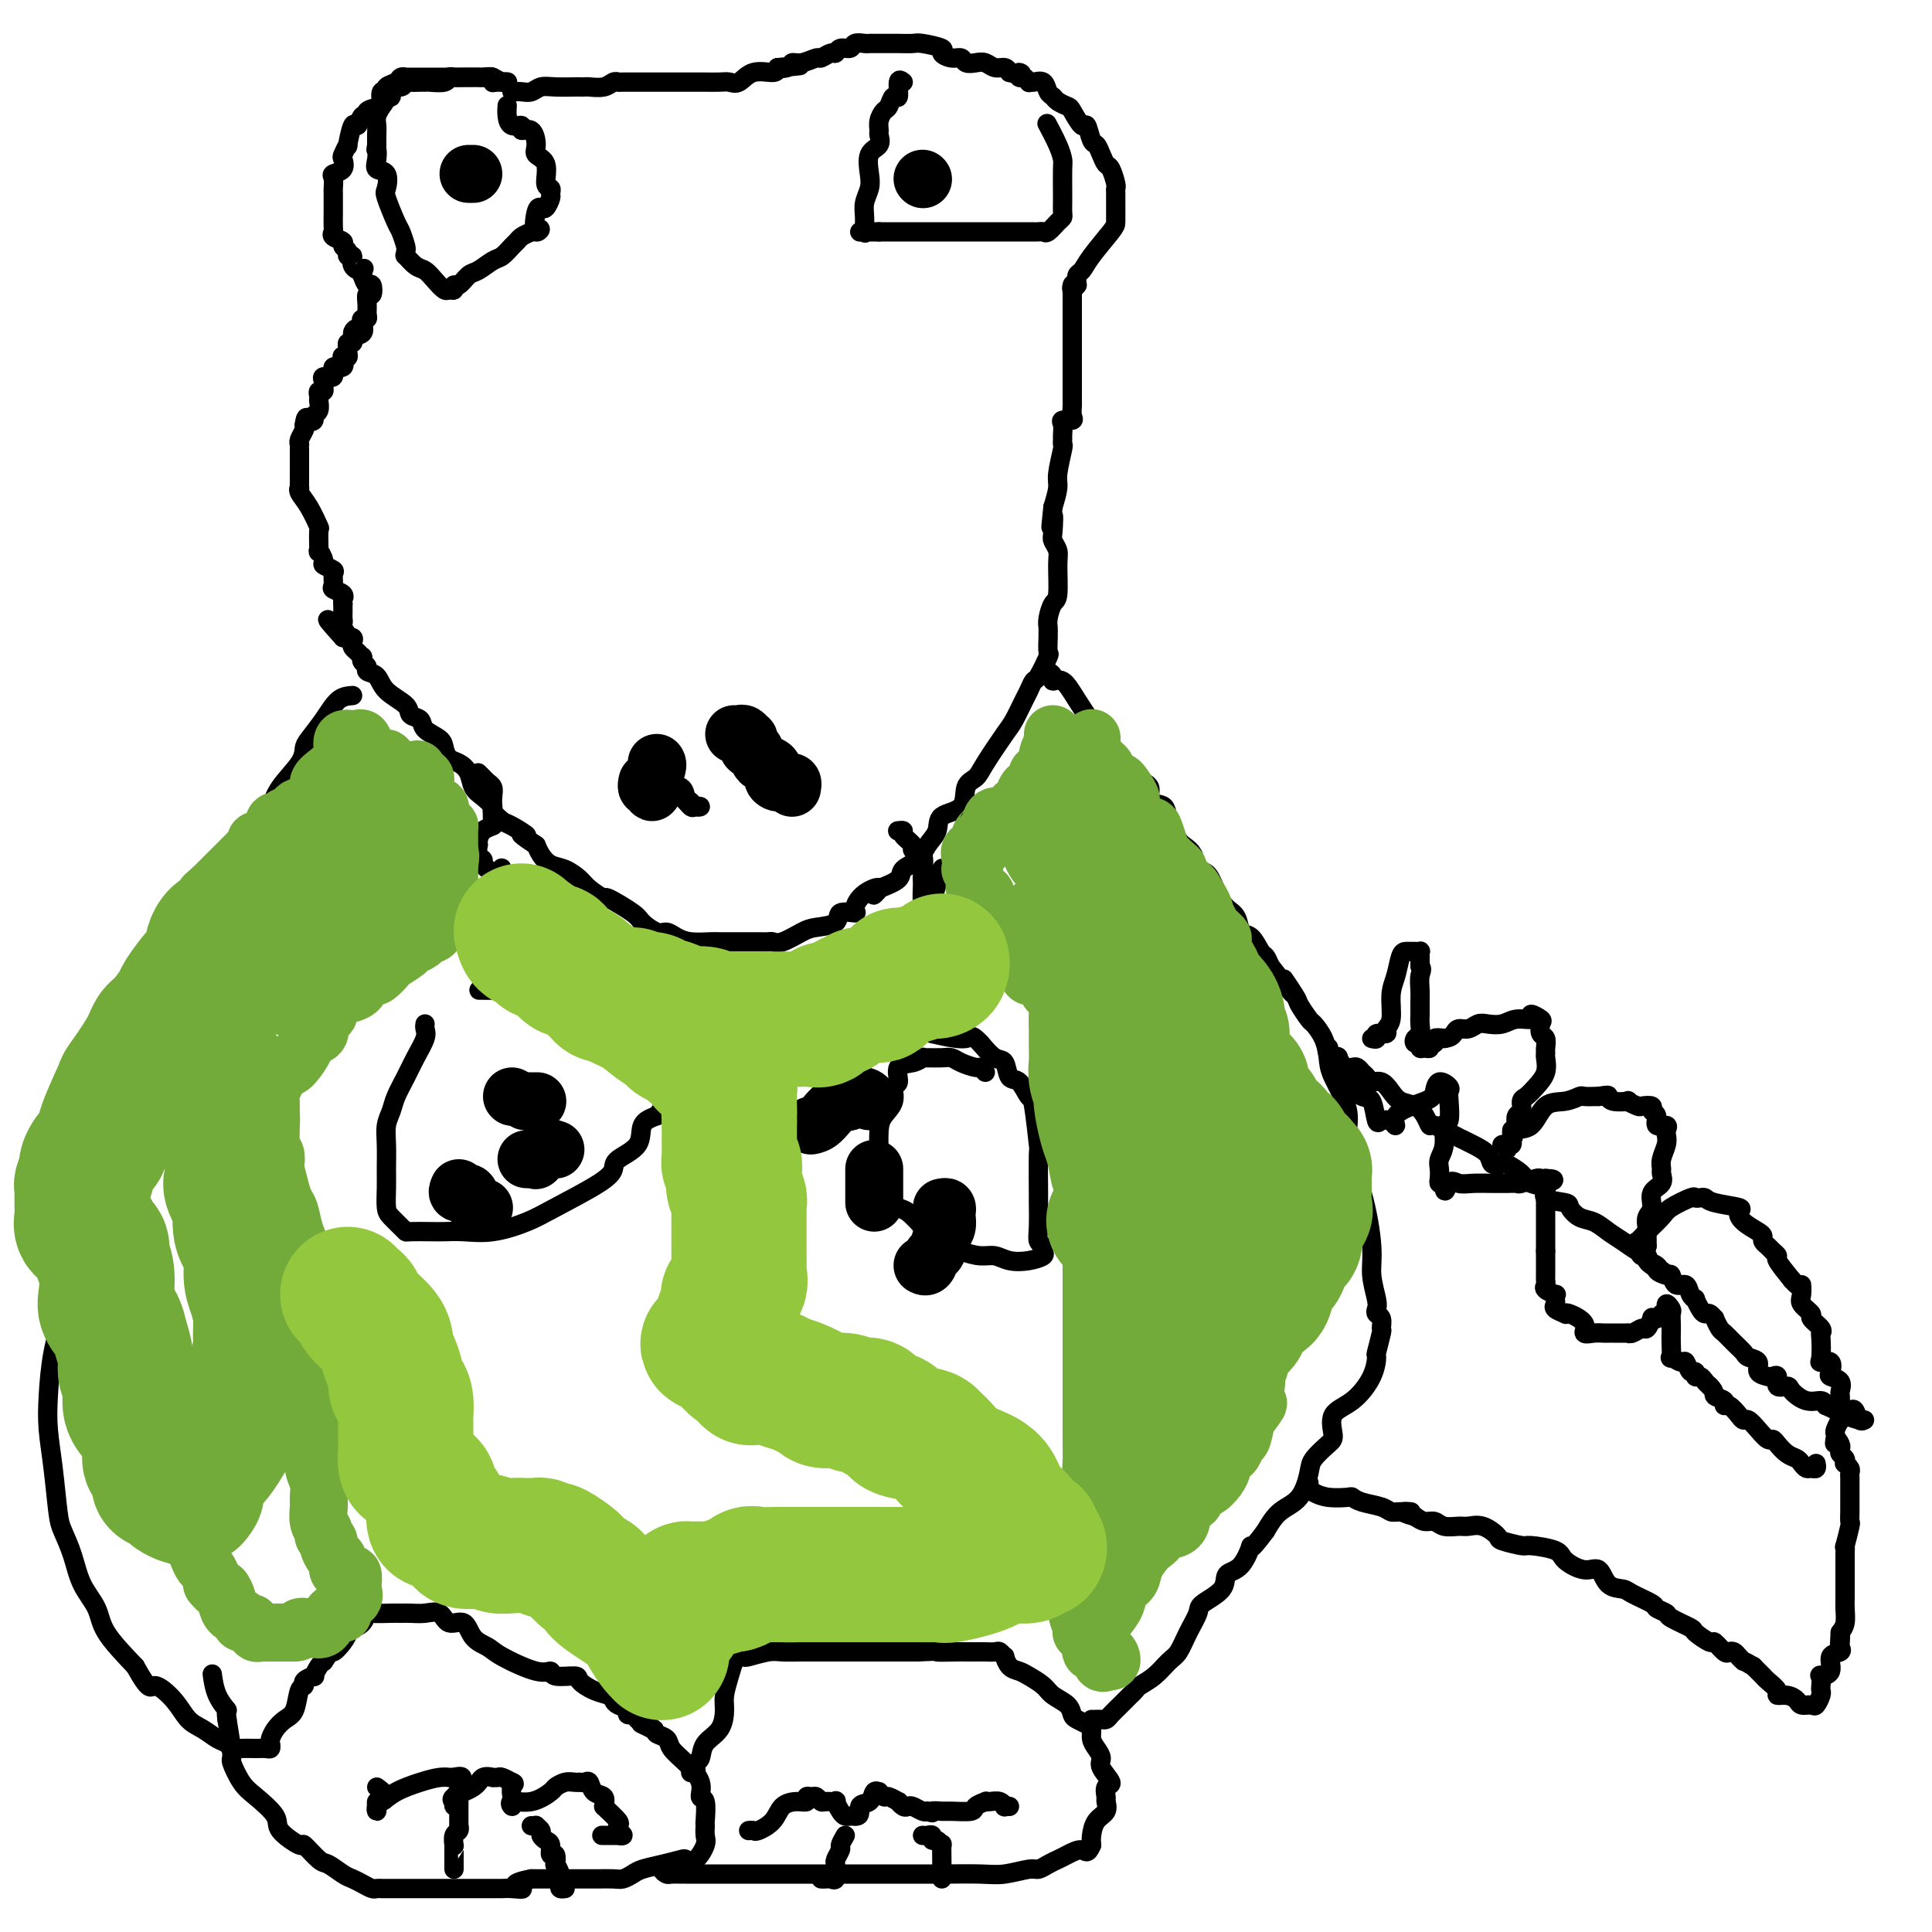 <svg viewBox='0 0 400 400' version='1.1' xmlns='http://www.w3.org/2000/svg' xmlns:xlink='http://www.w3.org/1999/xlink'><g fill='none' stroke='#000000' stroke-width='4' stroke-linecap='round' stroke-linejoin='round'><path d='M73,144c-1.011,0.079 -2.022,0.158 -3,1c-0.978,0.842 -1.922,2.448 -3,4c-1.078,1.552 -2.291,3.052 -3,4c-0.709,0.948 -0.914,1.344 -1,2c-0.086,0.656 -0.054,1.572 -1,3c-0.946,1.428 -2.871,3.369 -4,5c-1.129,1.631 -1.463,2.952 -2,4c-0.537,1.048 -1.276,1.824 -2,3c-0.724,1.176 -1.433,2.754 -2,4c-0.567,1.246 -0.991,2.162 -2,5c-1.009,2.838 -2.601,7.597 -4,11c-1.399,3.403 -2.605,5.448 -3,7c-0.395,1.552 0.020,2.609 -1,5c-1.020,2.391 -3.477,6.117 -5,9c-1.523,2.883 -2.114,4.925 -4,9c-1.886,4.075 -5.068,10.183 -7,14c-1.932,3.817 -2.615,5.343 -4,8c-1.385,2.657 -3.471,6.446 -5,10c-1.529,3.554 -2.502,6.874 -3,10c-0.498,3.126 -0.523,6.057 -1,9c-0.477,2.943 -1.407,5.898 -2,9c-0.593,3.102 -0.850,6.352 -1,9c-0.150,2.648 -0.191,4.695 0,7c0.191,2.305 0.616,4.867 1,8c0.384,3.133 0.726,6.837 1,9c0.274,2.163 0.479,2.785 1,4c0.521,1.215 1.358,3.022 2,5c0.642,1.978 1.090,4.128 2,6c0.910,1.872 2.284,3.465 3,5c0.716,1.535 0.776,3.010 2,5c1.224,1.990 3.612,4.495 6,7'/><path d='M28,345c3.177,5.733 3.120,4.065 4,4c0.880,-0.065 2.698,1.474 4,3c1.302,1.526 2.089,3.040 3,4c0.911,0.960 1.948,1.368 3,2c1.052,0.632 2.120,1.490 3,2c0.880,0.510 1.573,0.672 2,1c0.427,0.328 0.587,0.821 1,1c0.413,0.179 1.077,0.045 2,0c0.923,-0.045 2.103,-0.000 3,0c0.897,0.000 1.511,-0.044 2,0c0.489,0.044 0.855,0.177 1,0c0.145,-0.177 0.070,-0.664 0,-1c-0.070,-0.336 -0.135,-0.521 0,-1c0.135,-0.479 0.471,-1.252 1,-2c0.529,-0.748 1.250,-1.471 2,-2c0.750,-0.529 1.529,-0.864 2,-2c0.471,-1.136 0.633,-3.073 1,-4c0.367,-0.927 0.938,-0.843 1,-1c0.062,-0.157 -0.387,-0.553 0,-1c0.387,-0.447 1.609,-0.945 2,-1c0.391,-0.055 -0.049,0.331 0,0c0.049,-0.331 0.585,-1.380 1,-2c0.415,-0.620 0.707,-0.810 1,-1'/><path d='M67,344c2.050,-3.144 1.676,-2.005 2,-2c0.324,0.005 1.347,-1.125 2,-2c0.653,-0.875 0.935,-1.496 1,-2c0.065,-0.504 -0.088,-0.892 0,-1c0.088,-0.108 0.415,0.062 1,0c0.585,-0.062 1.427,-0.356 2,-1c0.573,-0.644 0.877,-1.637 1,-2c0.123,-0.363 0.066,-0.097 1,0c0.934,0.097 2.859,0.024 4,0c1.141,-0.024 1.498,0.002 2,0c0.502,-0.002 1.150,-0.031 2,0c0.850,0.031 1.903,0.123 3,0c1.097,-0.123 2.237,-0.461 3,0c0.763,0.461 1.148,1.722 2,2c0.852,0.278 2.171,-0.425 3,0c0.829,0.425 1.168,1.980 2,3c0.832,1.020 2.156,1.507 3,2c0.844,0.493 1.208,0.993 3,2c1.792,1.007 5.014,2.520 7,3c1.986,0.480 2.737,-0.075 3,0c0.263,0.075 0.039,0.780 1,1c0.961,0.220 3.108,-0.043 4,0c0.892,0.043 0.528,0.393 1,1c0.472,0.607 1.781,1.472 3,2c1.219,0.528 2.349,0.720 3,1c0.651,0.280 0.823,0.649 1,1c0.177,0.351 0.360,0.685 1,1c0.640,0.315 1.739,0.610 2,1c0.261,0.390 -0.314,0.874 0,1c0.314,0.126 1.518,-0.107 2,0c0.482,0.107 0.241,0.553 0,1'/><path d='M132,356c6.456,3.583 2.096,1.540 1,1c-1.096,-0.540 1.074,0.424 2,1c0.926,0.576 0.610,0.765 1,1c0.390,0.235 1.487,0.515 2,1c0.513,0.485 0.443,1.173 1,2c0.557,0.827 1.743,1.791 3,3c1.257,1.209 2.586,2.662 3,4c0.414,1.338 -0.086,2.561 0,3c0.086,0.439 0.756,0.094 1,1c0.244,0.906 0.060,3.063 0,4c-0.060,0.937 0.005,0.654 0,1c-0.005,0.346 -0.079,1.321 0,2c0.079,0.679 0.311,1.060 0,2c-0.311,0.940 -1.165,2.437 -2,3c-0.835,0.563 -1.651,0.192 -2,0c-0.349,-0.192 -0.229,-0.205 -1,0c-0.771,0.205 -2.431,0.629 -4,1c-1.569,0.371 -3.045,0.688 -4,1c-0.955,0.312 -1.389,0.620 -2,1c-0.611,0.380 -1.399,0.834 -2,1c-0.601,0.166 -1.016,0.044 -2,0c-0.984,-0.044 -2.539,-0.012 -3,0c-0.461,0.012 0.170,0.003 0,0c-0.170,-0.003 -1.141,-0.001 -2,0c-0.859,0.001 -1.606,0.000 -2,0c-0.394,-0.000 -0.436,-0.000 -1,0c-0.564,0.000 -1.652,0.000 -3,0c-1.348,-0.000 -2.957,-0.000 -4,0c-1.043,0.000 -1.522,0.000 -2,0'/><path d='M110,389c-5.619,1.072 -2.668,1.751 -2,2c0.668,0.249 -0.949,0.067 -2,0c-1.051,-0.067 -1.538,-0.018 -2,0c-0.462,0.018 -0.898,0.005 -2,0c-1.102,-0.005 -2.868,-0.001 -4,0c-1.132,0.001 -1.630,0.000 -2,0c-0.370,-0.000 -0.614,-0.000 -2,0c-1.386,0.000 -3.916,0.000 -5,0c-1.084,-0.000 -0.723,-0.000 -1,0c-0.277,0.000 -1.191,-0.000 -2,0c-0.809,0.000 -1.512,0.000 -2,0c-0.488,-0.000 -0.761,-0.000 -1,0c-0.239,0.000 -0.444,0.001 -1,0c-0.556,-0.001 -1.461,-0.003 -2,0c-0.539,0.003 -0.711,0.012 -1,0c-0.289,-0.012 -0.695,-0.043 -1,0c-0.305,0.043 -0.508,0.162 -1,0c-0.492,-0.162 -1.271,-0.604 -2,-1c-0.729,-0.396 -1.408,-0.745 -2,-1c-0.592,-0.255 -1.097,-0.416 -2,-1c-0.903,-0.584 -2.204,-1.591 -3,-2c-0.796,-0.409 -1.085,-0.219 -2,-1c-0.915,-0.781 -2.454,-2.534 -3,-3c-0.546,-0.466 -0.099,0.355 -1,0c-0.901,-0.355 -3.149,-1.885 -4,-3c-0.851,-1.115 -0.304,-1.814 -1,-3c-0.696,-1.186 -2.634,-2.859 -4,-4c-1.366,-1.141 -2.160,-1.749 -3,-3c-0.840,-1.251 -1.726,-3.144 -2,-4c-0.274,-0.856 0.065,-0.673 0,-2c-0.065,-1.327 -0.532,-4.163 -1,-7'/><path d='M47,356c-0.359,-2.346 0.244,-1.711 0,-2c-0.244,-0.289 -1.335,-1.501 -2,-3c-0.665,-1.499 -0.904,-3.285 -1,-4c-0.096,-0.715 -0.048,-0.357 0,0'/><path d='M143,367c0.415,0.086 0.830,0.171 1,0c0.170,-0.171 0.094,-0.600 0,-1c-0.094,-0.400 -0.207,-0.771 0,-1c0.207,-0.229 0.734,-0.314 1,-1c0.266,-0.686 0.270,-1.972 1,-3c0.730,-1.028 2.184,-1.799 3,-3c0.816,-1.201 0.992,-2.833 1,-4c0.008,-1.167 -0.152,-1.868 0,-3c0.152,-1.132 0.615,-2.695 1,-4c0.385,-1.305 0.690,-2.354 1,-3c0.310,-0.646 0.624,-0.891 1,-1c0.376,-0.109 0.815,-0.082 1,0c0.185,0.082 0.116,0.218 1,0c0.884,-0.218 2.720,-0.790 4,-1c1.280,-0.210 2.005,-0.056 3,0c0.995,0.056 2.259,0.015 4,0c1.741,-0.015 3.957,-0.004 6,0c2.043,0.004 3.912,0.001 5,0c1.088,-0.001 1.395,-0.000 2,0c0.605,0.000 1.509,0.000 3,0c1.491,-0.000 3.569,-0.000 5,0c1.431,0.000 2.216,0.000 3,0'/><path d='M190,342c6.562,-0.309 3.967,-0.083 4,0c0.033,0.083 2.695,0.023 4,0c1.305,-0.023 1.252,-0.007 2,0c0.748,0.007 2.295,0.006 3,0c0.705,-0.006 0.566,-0.018 1,0c0.434,0.018 1.439,0.064 2,0c0.561,-0.064 0.678,-0.238 1,0c0.322,0.238 0.847,0.889 1,1c0.153,0.111 -0.068,-0.318 0,0c0.068,0.318 0.426,1.384 1,2c0.574,0.616 1.366,0.784 2,1c0.634,0.216 1.112,0.481 2,1c0.888,0.519 2.187,1.291 3,2c0.813,0.709 1.138,1.356 2,2c0.862,0.644 2.259,1.285 3,2c0.741,0.715 0.825,1.504 1,2c0.175,0.496 0.442,0.699 1,1c0.558,0.301 1.408,0.700 2,1c0.592,0.300 0.927,0.502 1,1c0.073,0.498 -0.115,1.293 0,2c0.115,0.707 0.535,1.326 1,2c0.465,0.674 0.976,1.403 1,2c0.024,0.597 -0.439,1.062 0,2c0.439,0.938 1.780,2.349 2,3c0.220,0.651 -0.680,0.544 -1,1c-0.320,0.456 -0.061,1.477 0,2c0.061,0.523 -0.075,0.549 0,1c0.075,0.451 0.360,1.327 0,2c-0.360,0.673 -1.366,1.143 -2,2c-0.634,0.857 -0.895,2.102 -1,3c-0.105,0.898 -0.052,1.449 0,2'/><path d='M226,382c-0.916,2.190 -1.205,1.165 -2,1c-0.795,-0.165 -2.097,0.529 -3,1c-0.903,0.471 -1.406,0.718 -2,1c-0.594,0.282 -1.278,0.597 -2,1c-0.722,0.403 -1.481,0.893 -2,1c-0.519,0.107 -0.800,-0.167 -2,0c-1.200,0.167 -3.321,0.777 -5,1c-1.679,0.223 -2.916,0.060 -5,0c-2.084,-0.060 -5.015,-0.016 -8,0c-2.985,0.016 -6.023,0.004 -8,0c-1.977,-0.004 -2.893,-0.001 -5,0c-2.107,0.001 -5.404,0.000 -8,0c-2.596,-0.000 -4.492,-0.000 -7,0c-2.508,0.000 -5.627,0.000 -9,0c-3.373,-0.000 -6.998,-0.000 -9,0c-2.002,0.000 -2.381,0.000 -3,0c-0.619,-0.000 -1.479,-0.000 -2,0c-0.521,0.000 -0.702,0.001 -1,0c-0.298,-0.001 -0.711,-0.003 -1,0c-0.289,0.003 -0.454,0.011 -1,0c-0.546,-0.011 -1.473,-0.041 -2,0c-0.527,0.041 -0.652,0.155 -1,0c-0.348,-0.155 -0.918,-0.578 -1,-1c-0.082,-0.422 0.324,-0.845 1,-1c0.676,-0.155 1.622,-0.044 2,0c0.378,0.044 0.189,0.022 0,0'/><path d='M217,139c0.467,0.289 0.933,0.578 1,1c0.067,0.422 -0.267,0.978 0,1c0.267,0.022 1.135,-0.491 2,0c0.865,0.491 1.727,1.986 3,4c1.273,2.014 2.958,4.546 4,6c1.042,1.454 1.440,1.830 2,3c0.560,1.170 1.282,3.134 2,4c0.718,0.866 1.433,0.635 2,1c0.567,0.365 0.987,1.325 2,2c1.013,0.675 2.618,1.063 3,2c0.382,0.937 -0.460,2.422 0,3c0.460,0.578 2.221,0.251 3,1c0.779,0.749 0.575,2.576 1,4c0.425,1.424 1.479,2.445 2,3c0.521,0.555 0.510,0.644 1,1c0.490,0.356 1.482,0.977 2,2c0.518,1.023 0.562,2.447 1,3c0.438,0.553 1.268,0.236 2,1c0.732,0.764 1.365,2.608 2,4c0.635,1.392 1.273,2.331 2,3c0.727,0.669 1.543,1.067 2,2c0.457,0.933 0.556,2.399 1,3c0.444,0.601 1.232,0.336 2,1c0.768,0.664 1.514,2.256 2,3c0.486,0.744 0.710,0.641 1,1c0.290,0.359 0.645,1.179 1,2'/><path d='M263,200c7.683,9.954 3.889,4.339 3,3c-0.889,-1.339 1.127,1.596 2,3c0.873,1.404 0.602,1.275 1,2c0.398,0.725 1.466,2.305 2,3c0.534,0.695 0.533,0.505 1,1c0.467,0.495 1.401,1.675 2,3c0.599,1.325 0.863,2.796 1,4c0.137,1.204 0.146,2.142 1,4c0.854,1.858 2.554,4.638 3,7c0.446,2.362 -0.360,4.306 0,7c0.360,2.694 1.887,6.136 3,10c1.113,3.864 1.814,8.149 2,11c0.186,2.851 -0.142,4.268 0,6c0.142,1.732 0.756,3.778 1,5c0.244,1.222 0.119,1.620 0,2c-0.119,0.380 -0.232,0.744 0,1c0.232,0.256 0.808,0.406 1,1c0.192,0.594 -0.002,1.634 0,2c0.002,0.366 0.200,0.059 0,1c-0.200,0.941 -0.797,3.132 -1,4c-0.203,0.868 -0.012,0.414 0,1c0.012,0.586 -0.155,2.211 -1,4c-0.845,1.789 -2.366,3.743 -4,5c-1.634,1.257 -3.379,1.818 -4,3c-0.621,1.182 -0.118,2.985 0,4c0.118,1.015 -0.149,1.243 -1,2c-0.851,0.757 -2.286,2.043 -3,3c-0.714,0.957 -0.707,1.587 -1,3c-0.293,1.413 -0.887,3.611 -2,5c-1.113,1.389 -2.747,1.968 -4,3c-1.253,1.032 -2.127,2.516 -3,4'/><path d='M262,317c-4.010,5.410 -3.037,2.934 -3,3c0.037,0.066 -0.864,2.673 -2,4c-1.136,1.327 -2.506,1.372 -3,2c-0.494,0.628 -0.110,1.839 -1,3c-0.890,1.161 -3.053,2.274 -4,3c-0.947,0.726 -0.679,1.066 -1,2c-0.321,0.934 -1.231,2.464 -2,4c-0.769,1.536 -1.396,3.080 -2,4c-0.604,0.920 -1.184,1.216 -2,2c-0.816,0.784 -1.868,2.056 -3,3c-1.132,0.944 -2.344,1.561 -3,2c-0.656,0.439 -0.757,0.698 -1,1c-0.243,0.302 -0.628,0.645 -1,1c-0.372,0.355 -0.730,0.722 -1,1c-0.270,0.278 -0.453,0.467 -1,1c-0.547,0.533 -1.457,1.411 -2,2c-0.543,0.589 -0.720,0.890 -1,1c-0.280,0.110 -0.663,0.030 -1,0c-0.337,-0.030 -0.629,-0.008 -1,0c-0.371,0.008 -0.820,0.002 -1,0c-0.180,-0.002 -0.090,-0.001 0,0'/><path d='M106,19c0.663,-0.030 1.327,-0.061 2,0c0.673,0.061 1.356,0.212 2,0c0.644,-0.212 1.248,-0.789 2,-1c0.752,-0.211 1.653,-0.057 3,0c1.347,0.057 3.141,0.016 4,0c0.859,-0.016 0.783,-0.008 1,0c0.217,0.008 0.727,0.016 1,0c0.273,-0.016 0.308,-0.057 1,0c0.692,0.057 2.042,0.211 3,0c0.958,-0.211 1.523,-0.789 2,-1c0.477,-0.211 0.867,-0.057 1,0c0.133,0.057 0.008,0.015 1,0c0.992,-0.015 3.100,-0.004 4,0c0.900,0.004 0.592,0.001 1,0c0.408,-0.001 1.532,-0.000 3,0c1.468,0.000 3.279,0.000 4,0c0.721,-0.000 0.353,-0.001 1,0c0.647,0.001 2.308,0.002 3,0c0.692,-0.002 0.413,-0.008 1,0c0.587,0.008 2.038,0.031 3,0c0.962,-0.031 1.435,-0.116 2,0c0.565,0.116 1.224,0.433 2,0c0.776,-0.433 1.671,-1.617 3,-2c1.329,-0.383 3.094,0.033 4,0c0.906,-0.033 0.953,-0.517 1,-1'/><path d='M161,14c8.685,-0.791 2.898,-0.269 1,0c-1.898,0.269 0.092,0.283 1,0c0.908,-0.283 0.733,-0.865 1,-1c0.267,-0.135 0.975,0.175 2,0c1.025,-0.175 2.368,-0.836 3,-1c0.632,-0.164 0.555,0.167 1,0c0.445,-0.167 1.414,-0.833 2,-1c0.586,-0.167 0.791,0.166 1,0c0.209,-0.166 0.423,-0.829 1,-1c0.577,-0.171 1.516,0.150 2,0c0.484,-0.150 0.513,-0.772 1,-1c0.487,-0.228 1.431,-0.061 2,0c0.569,0.061 0.762,0.017 1,0c0.238,-0.017 0.522,-0.005 1,0c0.478,0.005 1.149,0.004 2,0c0.851,-0.004 1.883,-0.013 3,0c1.117,0.013 2.319,0.046 3,0c0.681,-0.046 0.841,-0.171 2,0c1.159,0.171 3.318,0.638 4,1c0.682,0.362 -0.113,0.619 0,1c0.113,0.381 1.132,0.886 2,1c0.868,0.114 1.583,-0.162 2,0c0.417,0.162 0.535,0.761 1,1c0.465,0.239 1.277,0.119 2,0c0.723,-0.119 1.359,-0.238 2,0c0.641,0.238 1.288,0.833 2,1c0.712,0.167 1.489,-0.095 2,0c0.511,0.095 0.755,0.548 1,1'/><path d='M209,15c3.559,0.863 2.456,0.021 2,0c-0.456,-0.021 -0.264,0.779 0,1c0.264,0.221 0.599,-0.139 1,0c0.401,0.139 0.867,0.776 1,1c0.133,0.224 -0.066,0.035 0,0c0.066,-0.035 0.398,0.084 1,0c0.602,-0.084 1.475,-0.373 2,0c0.525,0.373 0.703,1.407 1,2c0.297,0.593 0.713,0.745 1,1c0.287,0.255 0.444,0.612 1,1c0.556,0.388 1.511,0.808 2,1c0.489,0.192 0.512,0.155 1,1c0.488,0.845 1.440,2.572 2,3c0.560,0.428 0.727,-0.442 1,0c0.273,0.442 0.650,2.196 1,3c0.350,0.804 0.672,0.657 1,1c0.328,0.343 0.662,1.177 1,2c0.338,0.823 0.679,1.634 1,2c0.321,0.366 0.622,0.286 1,1c0.378,0.714 0.833,2.221 1,3c0.167,0.779 0.045,0.828 0,1c-0.045,0.172 -0.012,0.466 0,1c0.012,0.534 0.004,1.308 0,2c-0.004,0.692 -0.004,1.303 0,2c0.004,0.697 0.011,1.481 0,2c-0.011,0.519 -0.042,0.772 -1,2c-0.958,1.228 -2.844,3.432 -4,5c-1.156,1.568 -1.580,2.499 -2,3c-0.420,0.501 -0.834,0.572 -1,1c-0.166,0.428 -0.083,1.214 0,2'/><path d='M223,59c-1.464,1.966 -1.124,0.380 -1,0c0.124,-0.380 0.033,0.445 0,1c-0.033,0.555 -0.009,0.840 0,1c0.009,0.160 0.002,0.195 0,1c-0.002,0.805 -0.001,2.380 0,3c0.001,0.620 0.000,0.286 0,1c-0.000,0.714 -0.000,2.475 0,4c0.000,1.525 -0.000,2.815 0,4c0.000,1.185 0.000,2.267 0,3c-0.000,0.733 -0.001,1.117 0,2c0.001,0.883 0.002,2.265 0,3c-0.002,0.735 -0.008,0.823 0,1c0.008,0.177 0.030,0.442 0,1c-0.030,0.558 -0.113,1.410 0,2c0.113,0.590 0.423,0.917 0,1c-0.423,0.083 -1.578,-0.079 -2,0c-0.422,0.079 -0.112,0.399 0,1c0.112,0.601 0.026,1.484 0,2c-0.026,0.516 0.008,0.664 0,1c-0.008,0.336 -0.057,0.858 0,1c0.057,0.142 0.222,-0.096 0,1c-0.222,1.096 -0.829,3.526 -1,5c-0.171,1.474 0.094,1.993 0,3c-0.094,1.007 -0.547,2.504 -1,4'/><path d='M218,105c-0.778,7.413 -0.223,2.944 0,2c0.223,-0.944 0.113,1.635 0,3c-0.113,1.365 -0.229,1.516 0,2c0.229,0.484 0.804,1.302 1,2c0.196,0.698 0.014,1.276 0,3c-0.014,1.724 0.140,4.595 0,6c-0.140,1.405 -0.573,1.344 -1,2c-0.427,0.656 -0.847,2.029 -1,3c-0.153,0.971 -0.039,1.538 0,2c0.039,0.462 0.004,0.818 0,1c-0.004,0.182 0.024,0.191 0,1c-0.024,0.809 -0.101,2.420 0,3c0.101,0.580 0.379,0.131 0,1c-0.379,0.869 -1.414,3.055 -2,4c-0.586,0.945 -0.721,0.648 -1,1c-0.279,0.352 -0.701,1.354 -1,2c-0.299,0.646 -0.474,0.936 -1,2c-0.526,1.064 -1.402,2.902 -2,4c-0.598,1.098 -0.916,1.457 -2,3c-1.084,1.543 -2.932,4.271 -4,6c-1.068,1.729 -1.356,2.458 -2,3c-0.644,0.542 -1.643,0.896 -2,2c-0.357,1.104 -0.072,2.957 -1,4c-0.928,1.043 -3.069,1.277 -4,2c-0.931,0.723 -0.653,1.937 -1,3c-0.347,1.063 -1.320,1.975 -2,3c-0.680,1.025 -1.069,2.161 -2,3c-0.931,0.839 -2.405,1.380 -3,2c-0.595,0.620 -0.313,1.320 -1,2c-0.687,0.680 -2.344,1.340 -4,2'/><path d='M182,184c-2.484,2.613 -0.193,0.646 0,0c0.193,-0.646 -1.710,0.030 -3,1c-1.290,0.970 -1.966,2.235 -2,3c-0.034,0.765 0.575,1.030 0,1c-0.575,-0.030 -2.335,-0.354 -3,0c-0.665,0.354 -0.234,1.387 -1,2c-0.766,0.613 -2.729,0.805 -4,1c-1.271,0.195 -1.849,0.392 -3,1c-1.151,0.608 -2.874,1.627 -4,2c-1.126,0.373 -1.655,0.100 -2,0c-0.345,-0.100 -0.505,-0.027 -1,0c-0.495,0.027 -1.324,0.007 -2,0c-0.676,-0.007 -1.199,-0.001 -2,0c-0.801,0.001 -1.881,-0.002 -3,0c-1.119,0.002 -2.278,0.010 -3,0c-0.722,-0.010 -1.007,-0.040 -2,0c-0.993,0.040 -2.693,0.148 -4,0c-1.307,-0.148 -2.219,-0.552 -3,-1c-0.781,-0.448 -1.429,-0.941 -2,-1c-0.571,-0.059 -1.064,0.315 -2,0c-0.936,-0.315 -2.313,-1.320 -3,-2c-0.687,-0.680 -0.683,-1.035 -2,-2c-1.317,-0.965 -3.955,-2.539 -5,-3c-1.045,-0.461 -0.496,0.190 -1,0c-0.504,-0.190 -2.061,-1.220 -3,-2c-0.939,-0.780 -1.260,-1.311 -2,-2c-0.740,-0.689 -1.899,-1.535 -3,-2c-1.101,-0.465 -2.142,-0.548 -3,-1c-0.858,-0.452 -1.531,-1.272 -2,-2c-0.469,-0.728 -0.735,-1.364 -1,-2'/><path d='M111,175c-5.245,-3.434 -2.356,-2.018 -2,-2c0.356,0.018 -1.819,-1.360 -3,-2c-1.181,-0.640 -1.367,-0.541 -2,-1c-0.633,-0.459 -1.713,-1.477 -2,-2c-0.287,-0.523 0.219,-0.550 0,-1c-0.219,-0.450 -1.161,-1.324 -2,-2c-0.839,-0.676 -1.573,-1.154 -2,-2c-0.427,-0.846 -0.546,-2.061 -1,-3c-0.454,-0.939 -1.243,-1.602 -2,-2c-0.757,-0.398 -1.483,-0.530 -2,-1c-0.517,-0.470 -0.826,-1.277 -1,-2c-0.174,-0.723 -0.215,-1.362 -1,-2c-0.785,-0.638 -2.315,-1.276 -3,-2c-0.685,-0.724 -0.525,-1.535 -1,-2c-0.475,-0.465 -1.585,-0.583 -2,-1c-0.415,-0.417 -0.135,-1.134 -1,-2c-0.865,-0.866 -2.877,-1.881 -4,-3c-1.123,-1.119 -1.359,-2.342 -2,-3c-0.641,-0.658 -1.688,-0.750 -2,-1c-0.312,-0.250 0.110,-0.658 0,-1c-0.110,-0.342 -0.751,-0.616 -1,-1c-0.249,-0.384 -0.106,-0.876 0,-1c0.106,-0.124 0.173,0.121 0,0c-0.173,-0.121 -0.588,-0.607 -1,-1c-0.412,-0.393 -0.822,-0.693 -1,-1c-0.178,-0.307 -0.125,-0.621 0,-1c0.125,-0.379 0.321,-0.823 0,-1c-0.321,-0.177 -1.161,-0.089 -2,0'/><path d='M71,132c-6.188,-6.831 -1.658,-2.408 0,-1c1.658,1.408 0.444,-0.200 0,-1c-0.444,-0.800 -0.119,-0.792 0,-1c0.119,-0.208 0.032,-0.633 0,-1c-0.032,-0.367 -0.009,-0.676 0,-1c0.009,-0.324 0.002,-0.664 0,-1c-0.002,-0.336 -0.001,-0.668 0,-1'/><path d='M71,125c-0.033,-1.263 -0.114,-0.919 0,-1c0.114,-0.081 0.425,-0.585 0,-1c-0.425,-0.415 -1.586,-0.742 -2,-1c-0.414,-0.258 -0.082,-0.449 0,-1c0.082,-0.551 -0.087,-1.463 0,-2c0.087,-0.537 0.430,-0.700 0,-1c-0.430,-0.300 -1.632,-0.736 -2,-1c-0.368,-0.264 0.099,-0.355 0,-1c-0.099,-0.645 -0.764,-1.846 -1,-2c-0.236,-0.154 -0.043,0.737 0,0c0.043,-0.737 -0.066,-3.102 0,-4c0.066,-0.898 0.305,-0.330 0,-1c-0.305,-0.670 -1.153,-2.578 -2,-4c-0.847,-1.422 -1.691,-2.360 -2,-3c-0.309,-0.640 -0.083,-0.984 0,-1c0.083,-0.016 0.022,0.295 0,0c-0.022,-0.295 -0.006,-1.196 0,-2c0.006,-0.804 0.002,-1.512 0,-2c-0.002,-0.488 -0.000,-0.757 0,-1c0.000,-0.243 -0.001,-0.459 0,-1c0.001,-0.541 0.004,-1.405 0,-2c-0.004,-0.595 -0.015,-0.919 0,-1c0.015,-0.081 0.056,0.081 0,0c-0.056,-0.081 -0.207,-0.407 0,-1c0.207,-0.593 0.774,-1.455 1,-2c0.226,-0.545 0.113,-0.772 0,-1'/><path d='M63,88c0.316,-2.407 0.607,-1.423 1,-1c0.393,0.423 0.890,0.285 1,0c0.110,-0.285 -0.167,-0.717 0,-1c0.167,-0.283 0.777,-0.418 1,-1c0.223,-0.582 0.059,-1.610 0,-2c-0.059,-0.390 -0.012,-0.142 0,0c0.012,0.142 -0.011,0.179 0,0c0.011,-0.179 0.056,-0.572 0,-1c-0.056,-0.428 -0.213,-0.889 0,-1c0.213,-0.111 0.797,0.130 1,0c0.203,-0.130 0.024,-0.631 0,-1c-0.024,-0.369 0.106,-0.604 0,-1c-0.106,-0.396 -0.449,-0.951 0,-1c0.449,-0.049 1.688,0.407 2,0c0.312,-0.407 -0.305,-1.677 0,-2c0.305,-0.323 1.532,0.303 2,0c0.468,-0.303 0.178,-1.534 0,-2c-0.178,-0.466 -0.245,-0.167 0,0c0.245,0.167 0.801,0.204 1,0c0.199,-0.204 0.039,-0.647 0,-1c-0.039,-0.353 0.042,-0.617 0,-1c-0.042,-0.383 -0.207,-0.886 0,-1c0.207,-0.114 0.787,0.162 1,0c0.213,-0.162 0.061,-0.760 0,-1c-0.061,-0.240 -0.030,-0.120 0,0'/><path d='M73,70c1.427,-3.039 -0.006,-1.637 0,-1c0.006,0.637 1.452,0.508 2,0c0.548,-0.508 0.200,-1.395 0,-2c-0.200,-0.605 -0.251,-0.927 0,-1c0.251,-0.073 0.803,0.102 1,0c0.197,-0.102 0.040,-0.480 0,-1c-0.040,-0.520 0.039,-1.182 0,-2c-0.039,-0.818 -0.196,-1.794 0,-2c0.196,-0.206 0.743,0.357 1,0c0.257,-0.357 0.223,-1.635 0,-2c-0.223,-0.365 -0.635,0.181 -1,0c-0.365,-0.181 -0.682,-1.091 -1,-2'/><path d='M75,57c0.435,-2.210 0.524,-1.236 0,-1c-0.524,0.236 -1.661,-0.265 -2,-1c-0.339,-0.735 0.122,-1.702 0,-2c-0.122,-0.298 -0.825,0.075 -1,0c-0.175,-0.075 0.177,-0.598 0,-1c-0.177,-0.402 -0.885,-0.683 -1,-1c-0.115,-0.317 0.361,-0.672 0,-1c-0.361,-0.328 -1.561,-0.630 -2,-1c-0.439,-0.370 -0.118,-0.807 0,-1c0.118,-0.193 0.031,-0.141 0,-1c-0.031,-0.859 -0.008,-2.629 0,-3c0.008,-0.371 0.000,0.658 0,0c-0.000,-0.658 0.007,-3.001 0,-4c-0.007,-0.999 -0.030,-0.653 0,-1c0.030,-0.347 0.112,-1.387 0,-2c-0.112,-0.613 -0.418,-0.800 0,-1c0.418,-0.200 1.561,-0.414 2,-1c0.439,-0.586 0.173,-1.546 0,-2c-0.173,-0.454 -0.254,-0.403 0,-1c0.254,-0.597 0.841,-1.842 1,-2c0.159,-0.158 -0.111,0.771 0,0c0.111,-0.771 0.602,-3.243 1,-4c0.398,-0.757 0.703,0.200 1,0c0.297,-0.200 0.585,-1.559 1,-2c0.415,-0.441 0.958,0.035 1,0c0.042,-0.035 -0.417,-0.581 0,-1c0.417,-0.419 1.708,-0.709 3,-1'/><path d='M79,22c1.086,-1.105 0.802,-1.869 1,-2c0.198,-0.131 0.878,0.371 1,0c0.122,-0.371 -0.315,-1.616 0,-2c0.315,-0.384 1.380,0.093 2,0c0.620,-0.093 0.794,-0.757 1,-1c0.206,-0.243 0.444,-0.064 1,0c0.556,0.064 1.431,0.013 2,0c0.569,-0.013 0.834,0.010 1,0c0.166,-0.010 0.233,-0.055 1,0c0.767,0.055 2.233,0.211 3,0c0.767,-0.211 0.836,-0.789 1,-1c0.164,-0.211 0.424,-0.057 1,0c0.576,0.057 1.468,0.015 2,0c0.532,-0.015 0.705,-0.005 1,0c0.295,0.005 0.712,0.005 1,0c0.288,-0.005 0.446,-0.015 1,0c0.554,0.015 1.505,0.057 2,0c0.495,-0.057 0.535,-0.211 1,0c0.465,0.211 1.356,0.788 2,1c0.644,0.212 1.041,0.061 1,0c-0.041,-0.061 -0.521,-0.030 -1,0'/><path d='M104,17c2.472,-0.016 0.152,-0.057 -1,0c-1.152,0.057 -1.136,0.211 -1,0c0.136,-0.211 0.392,-0.789 0,-1c-0.392,-0.211 -1.431,-0.057 -2,0c-0.569,0.057 -0.668,0.015 -1,0c-0.332,-0.015 -0.897,-0.004 -2,0c-1.103,0.004 -2.744,0.001 -4,0c-1.256,-0.001 -2.128,-0.000 -3,0c-0.872,0.000 -1.744,0.000 -2,0c-0.256,-0.000 0.104,0.000 0,0c-0.104,-0.000 -0.672,-0.001 -1,0c-0.328,0.001 -0.415,0.003 -1,0c-0.585,-0.003 -1.667,-0.012 -2,0c-0.333,0.012 0.084,0.046 0,0c-0.084,-0.046 -0.667,-0.172 -1,0c-0.333,0.172 -0.415,0.641 -1,1c-0.585,0.359 -1.672,0.606 -2,1c-0.328,0.394 0.105,0.935 0,1c-0.105,0.065 -0.746,-0.344 -1,0c-0.254,0.344 -0.121,1.443 0,2c0.121,0.557 0.228,0.572 0,1c-0.228,0.428 -0.793,1.269 -1,2c-0.207,0.731 -0.056,1.351 0,2c0.056,0.649 0.016,1.328 0,2c-0.016,0.672 -0.008,1.336 0,2'/><path d='M78,30c-0.318,1.993 -0.113,0.975 0,1c0.113,0.025 0.134,1.092 0,2c-0.134,0.908 -0.421,1.658 0,2c0.421,0.342 1.552,0.275 2,1c0.448,0.725 0.215,2.243 0,3c-0.215,0.757 -0.412,0.752 0,2c0.412,1.248 1.431,3.750 2,5c0.569,1.250 0.687,1.247 1,2c0.313,0.753 0.822,2.261 1,3c0.178,0.739 0.026,0.708 0,1c-0.026,0.292 0.076,0.907 0,1c-0.076,0.093 -0.329,-0.335 0,0c0.329,0.335 1.240,1.434 2,2c0.760,0.566 1.371,0.598 2,1c0.629,0.402 1.278,1.175 2,2c0.722,0.825 1.516,1.701 2,2c0.484,0.299 0.658,0.021 1,0c0.342,-0.021 0.853,0.217 1,0c0.147,-0.217 -0.070,-0.888 0,-1c0.070,-0.112 0.427,0.336 1,0c0.573,-0.336 1.362,-1.456 2,-2c0.638,-0.544 1.127,-0.513 2,-1c0.873,-0.487 2.131,-1.492 3,-2c0.869,-0.508 1.349,-0.517 2,-1c0.651,-0.483 1.474,-1.439 2,-2c0.526,-0.561 0.757,-0.728 1,-1c0.243,-0.272 0.498,-0.649 1,-1c0.502,-0.351 1.251,-0.675 2,-1'/><path d='M110,48c3.024,-1.632 1.585,0.288 1,0c-0.585,-0.288 -0.315,-2.784 0,-4c0.315,-1.216 0.674,-1.153 1,-1c0.326,0.153 0.619,0.395 1,0c0.381,-0.395 0.850,-1.426 1,-2c0.150,-0.574 -0.020,-0.692 0,-1c0.020,-0.308 0.230,-0.805 0,-1c-0.230,-0.195 -0.900,-0.088 -1,-1c-0.100,-0.912 0.372,-2.842 0,-4c-0.372,-1.158 -1.586,-1.544 -2,-2c-0.414,-0.456 -0.026,-0.982 0,-2c0.026,-1.018 -0.308,-2.527 -1,-3c-0.692,-0.473 -1.740,0.090 -2,0c-0.260,-0.090 0.270,-0.834 0,-1c-0.270,-0.166 -1.340,0.244 -2,0c-0.660,-0.244 -0.908,-1.143 -1,-2c-0.092,-0.857 -0.026,-1.674 0,-2c0.026,-0.326 0.013,-0.163 0,0'/><path d='M187,17c-0.446,-0.355 -0.893,-0.709 -1,0c-0.107,0.709 0.125,2.483 0,3c-0.125,0.517 -0.608,-0.222 -1,0c-0.392,0.222 -0.694,1.407 -1,2c-0.306,0.593 -0.616,0.596 -1,1c-0.384,0.404 -0.842,1.209 -1,2c-0.158,0.791 -0.014,1.570 0,2c0.014,0.430 -0.100,0.513 0,1c0.100,0.487 0.415,1.379 0,2c-0.415,0.621 -1.561,0.969 -2,2c-0.439,1.031 -0.170,2.743 0,4c0.170,1.257 0.243,2.060 0,3c-0.243,0.940 -0.801,2.017 -1,3c-0.199,0.983 -0.037,1.871 0,3c0.037,1.129 -0.050,2.499 0,3c0.050,0.501 0.237,0.134 0,0c-0.237,-0.134 -0.899,-0.036 -1,0c-0.101,0.036 0.357,0.010 1,0c0.643,-0.010 1.469,-0.003 2,0c0.531,0.003 0.765,0.001 1,0'/><path d='M182,48c1.225,-0.000 2.786,-0.000 5,0c2.214,0.000 5.079,0.000 8,0c2.921,-0.000 5.896,-0.001 8,0c2.104,0.001 3.336,0.002 5,0c1.664,-0.002 3.759,-0.007 5,0c1.241,0.007 1.629,0.027 2,0c0.371,-0.027 0.726,-0.100 1,0c0.274,0.100 0.466,0.374 1,0c0.534,-0.374 1.411,-1.395 2,-2c0.589,-0.605 0.890,-0.792 1,-1c0.110,-0.208 0.030,-0.436 0,-1c-0.030,-0.564 -0.010,-1.465 0,-2c0.010,-0.535 0.009,-0.704 0,-2c-0.009,-1.296 -0.027,-3.717 0,-5c0.027,-1.283 0.100,-1.426 0,-2c-0.100,-0.574 -0.373,-1.578 -1,-3c-0.627,-1.422 -1.608,-3.264 -2,-4c-0.392,-0.736 -0.196,-0.368 0,0'/><path d='M99,160c0.301,0.304 0.603,0.609 1,1c0.397,0.391 0.891,0.870 1,1c0.109,0.130 -0.167,-0.087 0,0c0.167,0.087 0.776,0.479 1,1c0.224,0.521 0.062,1.172 0,2c-0.062,0.828 -0.023,1.831 0,2c0.023,0.169 0.031,-0.498 0,0c-0.031,0.498 -0.099,2.162 0,3c0.099,0.838 0.367,0.850 0,1c-0.367,0.150 -1.367,0.439 -2,1c-0.633,0.561 -0.898,1.393 -1,2c-0.102,0.607 -0.042,0.989 0,1c0.042,0.011 0.067,-0.348 0,0c-0.067,0.348 -0.226,1.402 0,2c0.226,0.598 0.839,0.739 1,1c0.161,0.261 -0.128,0.642 0,1c0.128,0.358 0.673,0.694 1,1c0.327,0.306 0.434,0.582 1,1c0.566,0.418 1.590,0.976 2,1c0.410,0.024 0.205,-0.488 0,-1'/><path d='M104,181c0.778,0.711 0.222,-0.511 0,-1c-0.222,-0.489 -0.111,-0.244 0,0'/><path d='M186,172c-0.131,0.016 -0.261,0.033 0,0c0.261,-0.033 0.915,-0.114 1,0c0.085,0.114 -0.398,0.423 0,1c0.398,0.577 1.676,1.423 2,2c0.324,0.577 -0.306,0.886 0,1c0.306,0.114 1.549,0.033 2,1c0.451,0.967 0.111,2.982 0,4c-0.111,1.018 0.009,1.041 0,2c-0.009,0.959 -0.147,2.855 0,4c0.147,1.145 0.578,1.538 1,2c0.422,0.462 0.835,0.992 1,1c0.165,0.008 0.083,-0.506 0,-1c-0.083,-0.494 -0.167,-0.967 0,-2c0.167,-1.033 0.583,-2.624 1,-4c0.417,-1.376 0.833,-2.536 1,-3c0.167,-0.464 0.083,-0.232 0,0'/><path d='M284,215c0.486,0.119 0.971,0.239 1,0c0.029,-0.239 -0.399,-0.836 0,-1c0.399,-0.164 1.627,0.106 2,0c0.373,-0.106 -0.107,-0.589 0,-1c0.107,-0.411 0.802,-0.751 1,-2c0.198,-1.249 -0.102,-3.406 0,-5c0.102,-1.594 0.606,-2.623 1,-4c0.394,-1.377 0.679,-3.101 1,-4c0.321,-0.899 0.678,-0.973 1,-1c0.322,-0.027 0.608,-0.008 1,0c0.392,0.008 0.890,0.005 1,0c0.110,-0.005 -0.167,-0.012 0,0c0.167,0.012 0.777,0.045 1,0c0.223,-0.045 0.060,-0.167 0,0c-0.060,0.167 -0.016,0.622 0,1c0.016,0.378 0.005,0.679 0,1c-0.005,0.321 -0.002,0.660 0,1'/><path d='M294,200c0.619,0.605 0.166,1.117 0,2c-0.166,0.883 -0.045,2.137 0,3c0.045,0.863 0.013,1.334 0,2c-0.013,0.666 -0.007,1.526 0,2c0.007,0.474 0.015,0.562 0,1c-0.015,0.438 -0.053,1.227 0,2c0.053,0.773 0.195,1.532 0,2c-0.195,0.468 -0.729,0.647 -1,1c-0.271,0.353 -0.279,0.880 0,1c0.279,0.120 0.844,-0.168 1,0c0.156,0.168 -0.098,0.792 0,1c0.098,0.208 0.547,-0.001 1,0c0.453,0.001 0.912,0.210 1,0c0.088,-0.210 -0.193,-0.840 0,-1c0.193,-0.160 0.860,0.149 1,0c0.140,-0.149 -0.246,-0.757 0,-1c0.246,-0.243 1.123,-0.122 2,0'/><path d='M299,215c1.346,-0.162 1.711,-0.565 2,-1c0.289,-0.435 0.503,-0.900 1,-1c0.497,-0.100 1.276,0.165 2,0c0.724,-0.165 1.393,-0.761 2,-1c0.607,-0.239 1.152,-0.121 2,0c0.848,0.121 2.000,0.246 3,0c1.000,-0.246 1.848,-0.863 3,-1c1.152,-0.137 2.609,0.205 3,0c0.391,-0.205 -0.284,-0.957 0,-1c0.284,-0.043 1.526,0.622 2,1c0.474,0.378 0.180,0.469 0,1c-0.180,0.531 -0.245,1.503 0,2c0.245,0.497 0.799,0.520 1,1c0.201,0.480 0.048,1.416 0,2c-0.048,0.584 0.009,0.815 0,1c-0.009,0.185 -0.083,0.325 0,1c0.083,0.675 0.325,1.887 0,3c-0.325,1.113 -1.215,2.129 -2,3c-0.785,0.871 -1.464,1.598 -2,2c-0.536,0.402 -0.927,0.479 -1,1c-0.073,0.521 0.173,1.486 0,2c-0.173,0.514 -0.764,0.575 -1,1c-0.236,0.425 -0.118,1.212 0,2'/><path d='M314,233c-1.150,1.902 -1.027,1.155 -1,1c0.027,-0.155 -0.044,0.280 0,1c0.044,0.720 0.202,1.724 0,2c-0.202,0.276 -0.765,-0.177 -1,0c-0.235,0.177 -0.142,0.982 0,1c0.142,0.018 0.335,-0.752 0,-1c-0.335,-0.248 -1.196,0.024 -1,0c0.196,-0.024 1.448,-0.345 2,-1c0.552,-0.655 0.404,-1.643 1,-2c0.596,-0.357 1.937,-0.082 3,-1c1.063,-0.918 1.848,-3.031 3,-4c1.152,-0.969 2.670,-0.796 4,-1c1.330,-0.204 2.474,-0.786 3,-1c0.526,-0.214 0.436,-0.061 1,0c0.564,0.061 1.782,0.031 3,0'/><path d='M331,227c2.145,-0.369 2.007,-0.291 2,0c-0.007,0.291 0.115,0.796 1,1c0.885,0.204 2.532,0.106 3,0c0.468,-0.106 -0.244,-0.221 0,0c0.244,0.221 1.443,0.779 2,1c0.557,0.221 0.473,0.105 1,0c0.527,-0.105 1.665,-0.201 2,0c0.335,0.201 -0.135,0.698 0,1c0.135,0.302 0.873,0.409 1,1c0.127,0.591 -0.357,1.666 0,2c0.357,0.334 1.556,-0.073 2,0c0.444,0.073 0.133,0.625 0,1c-0.133,0.375 -0.089,0.572 0,1c0.089,0.428 0.222,1.088 0,2c-0.222,0.912 -0.799,2.078 -1,3c-0.201,0.922 -0.025,1.602 0,2c0.025,0.398 -0.102,0.515 0,1c0.102,0.485 0.434,1.338 0,2c-0.434,0.662 -1.633,1.132 -2,2c-0.367,0.868 0.098,2.134 0,3c-0.098,0.866 -0.758,1.331 -1,2c-0.242,0.669 -0.065,1.540 0,2c0.065,0.460 0.017,0.508 0,1c-0.017,0.492 -0.005,1.426 0,2c0.005,0.574 0.002,0.787 0,1'/><path d='M341,258c-1.051,3.907 -1.679,1.175 -2,0c-0.321,-1.175 -0.334,-0.792 0,-1c0.334,-0.208 1.017,-1.009 2,-2c0.983,-0.991 2.266,-2.174 3,-3c0.734,-0.826 0.918,-1.294 2,-2c1.082,-0.706 3.063,-1.650 4,-2c0.937,-0.350 0.830,-0.105 1,0c0.170,0.105 0.616,0.069 1,0c0.384,-0.069 0.707,-0.170 1,0c0.293,0.170 0.558,0.613 2,1c1.442,0.387 4.061,0.720 5,1c0.939,0.280 0.198,0.509 0,1c-0.198,0.491 0.146,1.245 1,2c0.854,0.755 2.217,1.512 3,2c0.783,0.488 0.985,0.709 1,1c0.015,0.291 -0.156,0.653 0,1c0.156,0.347 0.638,0.679 1,1c0.362,0.321 0.602,0.633 1,1c0.398,0.367 0.953,0.791 1,1c0.047,0.209 -0.415,0.203 0,1c0.415,0.797 1.708,2.399 3,4'/><path d='M371,265c2.145,2.450 2.009,1.075 2,1c-0.009,-0.075 0.110,1.149 0,2c-0.110,0.851 -0.450,1.328 0,2c0.450,0.672 1.690,1.539 2,2c0.310,0.461 -0.309,0.516 0,1c0.309,0.484 1.545,1.398 2,2c0.455,0.602 0.129,0.892 0,1c-0.129,0.108 -0.062,0.036 0,1c0.062,0.964 0.120,2.966 0,4c-0.120,1.034 -0.417,1.102 0,1c0.417,-0.102 1.548,-0.374 2,0c0.452,0.374 0.226,1.395 0,2c-0.226,0.605 -0.453,0.793 0,1c0.453,0.207 1.585,0.433 2,1c0.415,0.567 0.111,1.476 0,2c-0.111,0.524 -0.030,0.664 0,1c0.030,0.336 0.008,0.869 0,1c-0.008,0.131 -0.001,-0.138 0,0c0.001,0.138 -0.003,0.685 0,1c0.003,0.315 0.015,0.399 0,1c-0.015,0.601 -0.057,1.719 0,2c0.057,0.281 0.211,-0.275 0,0c-0.211,0.275 -0.788,1.382 -1,2c-0.212,0.618 -0.061,0.748 0,1c0.061,0.252 0.030,0.626 0,1'/><path d='M380,298c-0.214,1.808 -0.250,0.330 0,0c0.250,-0.330 0.785,0.490 1,1c0.215,0.510 0.109,0.710 0,1c-0.109,0.290 -0.222,0.669 0,1c0.222,0.331 0.777,0.613 1,1c0.223,0.387 0.112,0.877 0,1c-0.112,0.123 -0.226,-0.121 0,0c0.226,0.121 0.793,0.609 1,1c0.207,0.391 0.056,0.686 0,1c-0.056,0.314 -0.015,0.647 0,1c0.015,0.353 0.004,0.725 0,1c-0.004,0.275 -0.001,0.454 0,1c0.001,0.546 -0.000,1.460 0,2c0.000,0.540 0.001,0.705 0,1c-0.001,0.295 -0.004,0.722 0,1c0.004,0.278 0.015,0.409 0,1c-0.015,0.591 -0.057,1.641 0,2c0.057,0.359 0.211,0.027 0,1c-0.211,0.973 -0.789,3.250 -1,4c-0.211,0.750 -0.057,-0.028 0,0c0.057,0.028 0.015,0.862 0,2c-0.015,1.138 -0.004,2.581 0,3c0.004,0.419 0.001,-0.187 0,0c-0.001,0.187 -0.001,1.165 0,2c0.001,0.835 0.001,1.526 0,2c-0.001,0.474 -0.003,0.732 0,1c0.003,0.268 0.011,0.546 0,1c-0.011,0.454 -0.041,1.084 0,2c0.041,0.916 0.155,2.119 0,3c-0.155,0.881 -0.577,1.441 -1,2'/><path d='M381,338c-0.312,5.438 -0.092,2.032 0,1c0.092,-1.032 0.055,0.308 0,1c-0.055,0.692 -0.127,0.736 0,1c0.127,0.264 0.455,0.748 0,1c-0.455,0.252 -1.691,0.270 -2,1c-0.309,0.730 0.309,2.171 0,3c-0.309,0.829 -1.546,1.047 -2,1c-0.454,-0.047 -0.125,-0.359 0,0c0.125,0.359 0.046,1.388 0,2c-0.046,0.612 -0.058,0.806 0,1c0.058,0.194 0.185,0.389 0,1c-0.185,0.611 -0.682,1.638 -1,2c-0.318,0.362 -0.457,0.059 -1,0c-0.543,-0.059 -1.488,0.126 -2,0c-0.512,-0.126 -0.589,-0.562 -1,-1c-0.411,-0.438 -1.157,-0.877 -2,-1c-0.843,-0.123 -1.784,0.069 -2,0c-0.216,-0.069 0.293,-0.400 0,-1c-0.293,-0.600 -1.388,-1.470 -2,-2c-0.612,-0.530 -0.742,-0.720 -1,-1c-0.258,-0.280 -0.645,-0.652 -1,-1c-0.355,-0.348 -0.677,-0.674 -1,-1'/><path d='M363,345c-2.416,-1.419 -1.956,-0.967 -2,-1c-0.044,-0.033 -0.594,-0.553 -1,-1c-0.406,-0.447 -0.670,-0.822 -1,-1c-0.330,-0.178 -0.727,-0.160 -1,0c-0.273,0.160 -0.423,0.461 -1,0c-0.577,-0.461 -1.581,-1.686 -2,-2c-0.419,-0.314 -0.254,0.281 -1,0c-0.746,-0.281 -2.404,-1.437 -3,-2c-0.596,-0.563 -0.132,-0.531 -1,-1c-0.868,-0.469 -3.070,-1.439 -4,-2c-0.930,-0.561 -0.590,-0.714 -1,-1c-0.410,-0.286 -1.570,-0.704 -2,-1c-0.430,-0.296 -0.131,-0.469 -1,-1c-0.869,-0.531 -2.906,-1.419 -4,-2c-1.094,-0.581 -1.246,-0.855 -2,-1c-0.754,-0.145 -2.110,-0.161 -3,-1c-0.890,-0.839 -1.314,-2.502 -2,-3c-0.686,-0.498 -1.634,0.169 -3,0c-1.366,-0.169 -3.151,-1.173 -4,-2c-0.849,-0.827 -0.761,-1.477 -2,-2c-1.239,-0.523 -3.805,-0.918 -5,-1c-1.195,-0.082 -1.020,0.150 -2,0c-0.980,-0.150 -3.115,-0.681 -4,-1c-0.885,-0.319 -0.520,-0.424 -1,-1c-0.480,-0.576 -1.805,-1.622 -3,-2c-1.195,-0.378 -2.259,-0.086 -3,0c-0.741,0.086 -1.157,-0.032 -2,0c-0.843,0.032 -2.113,0.215 -3,0c-0.887,-0.215 -1.393,-0.827 -2,-1c-0.607,-0.173 -1.316,0.093 -2,0c-0.684,-0.093 -1.342,-0.547 -2,-1'/><path d='M293,314c-4.619,-1.306 -1.668,-1.071 -1,-1c0.668,0.071 -0.949,-0.023 -2,0c-1.051,0.023 -1.536,0.164 -2,0c-0.464,-0.164 -0.907,-0.632 -2,-1c-1.093,-0.368 -2.835,-0.638 -4,-1c-1.165,-0.362 -1.752,-0.818 -2,-1c-0.248,-0.182 -0.158,-0.091 -1,0c-0.842,0.091 -2.618,0.182 -4,0c-1.382,-0.182 -2.370,-0.636 -3,-1c-0.630,-0.364 -0.900,-0.636 -1,-1c-0.100,-0.364 -0.028,-0.818 0,-1c0.028,-0.182 0.014,-0.091 0,0'/><path d='M275,217c0.064,-0.077 0.129,-0.154 0,0c-0.129,0.154 -0.451,0.538 0,1c0.451,0.462 1.676,1.003 2,1c0.324,-0.003 -0.255,-0.549 0,0c0.255,0.549 1.342,2.193 2,3c0.658,0.807 0.887,0.776 1,1c0.113,0.224 0.110,0.702 0,1c-0.110,0.298 -0.329,0.416 0,1c0.329,0.584 1.204,1.634 2,2c0.796,0.366 1.512,0.046 2,1c0.488,0.954 0.747,3.180 1,4c0.253,0.820 0.501,0.234 1,0c0.499,-0.234 1.250,-0.117 2,0'/><path d='M288,232c1.904,2.253 0.164,0.386 1,-1c0.836,-1.386 4.249,-2.292 6,-3c1.751,-0.708 1.842,-1.220 2,-2c0.158,-0.780 0.383,-1.830 1,-2c0.617,-0.170 1.625,0.540 2,1c0.375,0.460 0.115,0.672 0,1c-0.115,0.328 -0.087,0.773 0,2c0.087,1.227 0.234,3.234 0,4c-0.234,0.766 -0.847,0.289 -1,1c-0.153,0.711 0.154,2.611 0,4c-0.154,1.389 -0.771,2.267 -1,3c-0.229,0.733 -0.072,1.320 0,2c0.072,0.680 0.058,1.452 0,2c-0.058,0.548 -0.159,0.871 0,1c0.159,0.129 0.580,0.065 1,0'/><path d='M299,245c-0.016,3.094 0.444,0.829 1,0c0.556,-0.829 1.209,-0.222 2,0c0.791,0.222 1.722,0.059 3,0c1.278,-0.059 2.904,-0.015 4,0c1.096,0.015 1.663,0.000 2,0c0.337,-0.000 0.443,0.014 1,0c0.557,-0.014 1.564,-0.056 2,0c0.436,0.056 0.299,0.211 1,0c0.701,-0.211 2.239,-0.789 3,-1c0.761,-0.211 0.743,-0.057 1,0c0.257,0.057 0.788,0.016 1,0c0.212,-0.016 0.106,-0.008 0,0'/><path d='M320,244c3.267,0.067 0.933,0.733 0,1c-0.933,0.267 -0.467,0.133 0,0'/><path d='M320,245c0.000,0.333 0.000,0.667 0,1c0.000,0.333 0.000,0.667 0,1c0.000,0.333 0.000,0.666 0,1c0.000,0.334 0.000,0.671 0,1c0.000,0.329 0.000,0.651 0,1c0.000,0.349 0.000,0.723 0,1c0.000,0.277 0.000,0.455 0,1c0.000,0.545 0.000,1.455 0,2c0.000,0.545 0.000,0.723 0,1c-0.000,0.277 -0.000,0.651 0,1c0.000,0.349 0.000,0.671 0,1c0.000,0.329 0.000,0.665 0,1c0.000,0.335 0.000,0.667 0,1'/><path d='M320,259c-0.000,2.494 -0.000,1.729 0,2c0.000,0.271 0.001,1.578 0,2c-0.001,0.422 -0.002,-0.042 0,0c0.002,0.042 0.008,0.590 0,1c-0.008,0.410 -0.030,0.684 0,1c0.030,0.316 0.113,0.676 0,1c-0.113,0.324 -0.422,0.612 0,1c0.422,0.388 1.575,0.877 2,1c0.425,0.123 0.121,-0.121 0,0c-0.121,0.121 -0.061,0.607 0,1c0.061,0.393 0.122,0.692 0,1c-0.122,0.308 -0.427,0.624 0,1c0.427,0.376 1.587,0.812 2,1c0.413,0.188 0.078,0.127 0,0c-0.078,-0.127 0.101,-0.321 1,0c0.899,0.321 2.517,1.158 3,2c0.483,0.842 -0.169,1.690 0,2c0.169,0.310 1.159,0.083 2,0c0.841,-0.083 1.535,-0.022 2,0c0.465,0.022 0.703,0.006 1,0c0.297,-0.006 0.653,-0.002 1,0c0.347,0.002 0.683,0.002 1,0c0.317,-0.002 0.614,-0.005 1,0c0.386,0.005 0.863,0.017 1,0c0.137,-0.017 -0.064,-0.065 0,0c0.064,0.065 0.395,0.242 1,0c0.605,-0.242 1.485,-0.902 2,-1c0.515,-0.098 0.664,0.365 1,0c0.336,-0.365 0.860,-1.560 1,-2c0.140,-0.440 -0.103,-0.126 0,0c0.103,0.126 0.551,0.063 1,0'/><path d='M343,273c2.173,-0.727 1.104,-1.044 1,-1c-0.104,0.044 0.757,0.448 1,0c0.243,-0.448 -0.131,-1.750 0,-2c0.131,-0.250 0.767,0.550 1,1c0.233,0.450 0.063,0.549 0,1c-0.063,0.451 -0.019,1.254 0,2c0.019,0.746 0.012,1.434 0,2c-0.012,0.566 -0.028,1.011 0,2c0.028,0.989 0.101,2.521 0,3c-0.101,0.479 -0.377,-0.097 0,0c0.377,0.097 1.407,0.867 2,1c0.593,0.133 0.750,-0.372 1,0c0.250,0.372 0.592,1.619 1,2c0.408,0.381 0.883,-0.105 1,0c0.117,0.105 -0.123,0.801 0,1c0.123,0.199 0.610,-0.100 1,0c0.390,0.100 0.683,0.600 1,1c0.317,0.400 0.659,0.700 1,1'/><path d='M354,287c1.340,1.339 0.692,1.686 1,2c0.308,0.314 1.574,0.596 2,1c0.426,0.404 0.011,0.930 0,1c-0.011,0.070 0.381,-0.315 1,0c0.619,0.315 1.465,1.332 2,2c0.535,0.668 0.759,0.987 1,1c0.241,0.013 0.497,-0.282 1,0c0.503,0.282 1.251,1.140 2,2c0.749,0.860 1.500,1.722 2,2c0.500,0.278 0.750,-0.028 1,0c0.250,0.028 0.501,0.390 1,1c0.499,0.610 1.247,1.470 2,2c0.753,0.530 1.512,0.732 2,1c0.488,0.268 0.705,0.604 1,1c0.295,0.396 0.667,0.852 1,1c0.333,0.148 0.625,-0.012 1,0c0.375,0.012 0.832,0.196 1,0c0.168,-0.196 0.048,-0.770 0,-1c-0.048,-0.230 -0.024,-0.115 0,0'/><path d='M280,221c0.335,-0.092 0.670,-0.184 1,0c0.330,0.184 0.655,0.643 1,1c0.345,0.357 0.710,0.610 1,1c0.290,0.390 0.504,0.916 1,1c0.496,0.084 1.274,-0.273 2,0c0.726,0.273 1.400,1.177 2,2c0.600,0.823 1.128,1.564 2,2c0.872,0.436 2.089,0.569 3,1c0.911,0.431 1.514,1.162 2,2c0.486,0.838 0.853,1.782 1,2c0.147,0.218 0.075,-0.290 1,0c0.925,0.290 2.849,1.377 4,2c1.151,0.623 1.531,0.780 2,1c0.469,0.220 1.027,0.502 2,1c0.973,0.498 2.362,1.211 3,2c0.638,0.789 0.525,1.654 1,2c0.475,0.346 1.537,0.172 2,0c0.463,-0.172 0.327,-0.341 1,0c0.673,0.341 2.156,1.191 3,2c0.844,0.809 1.048,1.578 2,2c0.952,0.422 2.653,0.498 3,1c0.347,0.502 -0.658,1.429 0,2c0.658,0.571 2.980,0.786 4,1c1.020,0.214 0.737,0.427 1,1c0.263,0.573 1.071,1.505 2,2c0.929,0.495 1.980,0.552 3,1c1.020,0.448 2.011,1.286 3,2c0.989,0.714 1.976,1.305 3,2c1.024,0.695 2.083,1.495 3,2c0.917,0.505 1.690,0.716 2,1c0.310,0.284 0.155,0.642 0,1'/><path d='M341,261c9.595,6.426 3.082,2.490 1,1c-2.082,-1.490 0.267,-0.535 1,0c0.733,0.535 -0.151,0.649 0,1c0.151,0.351 1.335,0.938 2,1c0.665,0.062 0.809,-0.399 1,0c0.191,0.399 0.429,1.660 1,2c0.571,0.340 1.477,-0.242 2,0c0.523,0.242 0.665,1.309 1,2c0.335,0.691 0.863,1.007 1,1c0.137,-0.007 -0.117,-0.337 0,0c0.117,0.337 0.605,1.342 1,2c0.395,0.658 0.698,0.968 1,1c0.302,0.032 0.605,-0.213 1,0c0.395,0.213 0.882,0.886 1,1c0.118,0.114 -0.133,-0.331 0,0c0.133,0.331 0.650,1.437 1,2c0.350,0.563 0.533,0.584 1,1c0.467,0.416 1.220,1.228 2,2c0.780,0.772 1.589,1.503 2,2c0.411,0.497 0.424,0.761 1,1c0.576,0.239 1.714,0.454 2,1c0.286,0.546 -0.279,1.422 0,2c0.279,0.578 1.402,0.858 2,1c0.598,0.142 0.669,0.145 1,0c0.331,-0.145 0.920,-0.437 1,0c0.080,0.437 -0.350,1.605 0,2c0.350,0.395 1.481,0.017 2,0c0.519,-0.017 0.428,0.325 1,1c0.572,0.675 1.808,1.682 3,2c1.192,0.318 2.341,-0.052 3,0c0.659,0.052 0.830,0.526 1,1'/><path d='M378,291c1.956,0.845 1.848,0.959 2,1c0.152,0.041 0.566,0.009 1,0c0.434,-0.009 0.890,0.005 1,0c0.110,-0.005 -0.124,-0.030 0,0c0.124,0.030 0.607,0.114 1,0c0.393,-0.114 0.697,-0.427 1,0c0.303,0.427 0.606,1.592 1,2c0.394,0.408 0.879,0.058 1,0c0.121,-0.058 -0.121,0.177 -1,0c-0.879,-0.177 -2.394,-0.765 -3,-1c-0.606,-0.235 -0.303,-0.118 0,0'/><path d='M204,222c-0.387,-0.445 -0.774,-0.890 -1,-1c-0.226,-0.110 -0.291,0.114 -1,0c-0.709,-0.114 -2.061,-0.566 -3,-1c-0.939,-0.434 -1.466,-0.849 -2,-1c-0.534,-0.151 -1.076,-0.037 -2,0c-0.924,0.037 -2.231,-0.003 -3,0c-0.769,0.003 -1.000,0.050 -1,0c-0.000,-0.050 0.230,-0.198 0,0c-0.230,0.198 -0.922,0.741 -2,1c-1.078,0.259 -2.544,0.233 -3,1c-0.456,0.767 0.098,2.329 0,3c-0.098,0.671 -0.850,0.453 -1,1c-0.150,0.547 0.300,1.858 0,3c-0.300,1.142 -1.350,2.115 -2,3c-0.650,0.885 -0.900,1.681 -1,3c-0.100,1.319 -0.050,3.159 0,5'/><path d='M182,239c-0.848,3.146 -0.967,2.011 -1,2c-0.033,-0.011 0.022,1.100 0,2c-0.022,0.900 -0.120,1.587 0,2c0.120,0.413 0.460,0.552 1,1c0.540,0.448 1.281,1.204 2,2c0.719,0.796 1.416,1.631 2,2c0.584,0.369 1.054,0.273 2,1c0.946,0.727 2.367,2.276 3,3c0.633,0.724 0.476,0.624 1,1c0.524,0.376 1.728,1.229 3,2c1.272,0.771 2.612,1.461 4,2c1.388,0.539 2.824,0.926 4,1c1.176,0.074 2.090,-0.165 3,0c0.910,0.165 1.814,0.735 3,1c1.186,0.265 2.654,0.227 4,0c1.346,-0.227 2.571,-0.641 3,-1c0.429,-0.359 0.062,-0.661 0,-1c-0.062,-0.339 0.179,-0.713 0,-1c-0.179,-0.287 -0.780,-0.485 -1,-1c-0.220,-0.515 -0.058,-1.346 0,-3c0.058,-1.654 0.012,-4.133 0,-5c-0.012,-0.867 0.009,-0.124 0,-2c-0.009,-1.876 -0.046,-6.370 0,-8c0.046,-1.630 0.177,-0.395 0,-2c-0.177,-1.605 -0.663,-6.049 -1,-8c-0.337,-1.951 -0.526,-1.410 -1,-2c-0.474,-0.590 -1.232,-2.310 -2,-3c-0.768,-0.690 -1.546,-0.350 -2,-1c-0.454,-0.650 -0.584,-2.290 -1,-3c-0.416,-0.710 -1.119,-0.488 -2,-1c-0.881,-0.512 -1.941,-1.756 -3,-3'/><path d='M203,216c-2.081,-2.210 -1.782,-1.234 -3,-1c-1.218,0.234 -3.952,-0.274 -7,-1c-3.048,-0.726 -6.411,-1.669 -9,-2c-2.589,-0.331 -4.404,-0.050 -7,0c-2.596,0.050 -5.974,-0.131 -9,0c-3.026,0.131 -5.699,0.574 -8,1c-2.301,0.426 -4.229,0.836 -5,1c-0.771,0.164 -0.386,0.082 0,0'/><path d='M88,212c-0.048,0.292 -0.097,0.585 0,1c0.097,0.415 0.339,0.954 0,2c-0.339,1.046 -1.257,2.600 -2,4c-0.743,1.400 -1.309,2.645 -2,4c-0.691,1.355 -1.506,2.820 -2,4c-0.494,1.180 -0.668,2.075 -1,3c-0.332,0.925 -0.821,1.879 -1,3c-0.179,1.121 -0.046,2.407 0,4c0.046,1.593 0.005,3.491 0,5c-0.005,1.509 0.027,2.629 0,4c-0.027,1.371 -0.112,2.994 0,4c0.112,1.006 0.421,1.394 1,2c0.579,0.606 1.428,1.430 2,2c0.572,0.570 0.868,0.884 1,1c0.132,0.116 0.101,0.033 1,0c0.899,-0.033 2.729,-0.014 4,0c1.271,0.014 1.983,0.025 3,0c1.017,-0.025 2.338,-0.086 4,0c1.662,0.086 3.665,0.318 6,0c2.335,-0.318 5.004,-1.187 7,-2c1.996,-0.813 3.320,-1.571 6,-3c2.680,-1.429 6.716,-3.531 9,-5c2.284,-1.469 2.816,-2.305 3,-3c0.184,-0.695 0.018,-1.248 1,-2c0.982,-0.752 3.110,-1.702 4,-3c0.890,-1.298 0.540,-2.942 1,-4c0.460,-1.058 1.730,-1.529 3,-2'/><path d='M136,231c2.090,-2.645 1.314,-2.259 1,-3c-0.314,-0.741 -0.165,-2.609 0,-4c0.165,-1.391 0.347,-2.305 0,-3c-0.347,-0.695 -1.222,-1.170 -2,-2c-0.778,-0.830 -1.460,-2.015 -2,-3c-0.540,-0.985 -0.940,-1.770 -2,-3c-1.060,-1.230 -2.782,-2.904 -4,-4c-1.218,-1.096 -1.932,-1.614 -3,-2c-1.068,-0.386 -2.491,-0.639 -4,-1c-1.509,-0.361 -3.106,-0.829 -5,-1c-1.894,-0.171 -4.087,-0.046 -7,0c-2.913,0.046 -6.547,0.013 -8,0c-1.453,-0.013 -0.727,-0.007 0,0'/><path d='M78,370c0.967,0.727 1.933,1.453 2,2c0.067,0.547 -0.767,0.914 -1,1c-0.233,0.086 0.133,-0.111 0,0c-0.133,0.111 -0.766,0.529 -1,1c-0.234,0.471 -0.070,0.996 0,1c0.070,0.004 0.044,-0.513 0,-1c-0.044,-0.487 -0.108,-0.943 0,-1c0.108,-0.057 0.387,0.286 1,0c0.613,-0.286 1.561,-1.201 3,-2c1.439,-0.799 3.369,-1.482 5,-2c1.631,-0.518 2.963,-0.871 4,-1c1.037,-0.129 1.779,-0.035 2,0c0.221,0.035 -0.080,0.010 0,0c0.080,-0.010 0.540,-0.005 1,0'/><path d='M94,368c2.701,-0.689 1.452,0.589 1,1c-0.452,0.411 -0.107,-0.045 0,0c0.107,0.045 -0.024,0.591 0,1c0.024,0.409 0.202,0.680 0,1c-0.202,0.320 -0.785,0.689 -1,1c-0.215,0.311 -0.061,0.564 0,1c0.061,0.436 0.030,1.053 0,1c-0.030,-0.053 -0.059,-0.778 0,-1c0.059,-0.222 0.206,0.060 0,0c-0.206,-0.060 -0.764,-0.461 0,-1c0.764,-0.539 2.849,-1.216 4,-2c1.151,-0.784 1.368,-1.675 2,-2c0.632,-0.325 1.679,-0.083 2,0c0.321,0.083 -0.085,0.009 0,0c0.085,-0.009 0.662,0.049 1,0c0.338,-0.049 0.437,-0.206 1,0c0.563,0.206 1.589,0.773 2,1c0.411,0.227 0.205,0.113 0,0'/><path d='M106,369c0.927,0.270 0.245,0.446 0,1c-0.245,0.554 -0.055,1.485 0,2c0.055,0.515 -0.027,0.615 0,1c0.027,0.385 0.163,1.057 0,1c-0.163,-0.057 -0.626,-0.842 0,-1c0.626,-0.158 2.342,0.312 4,0c1.658,-0.312 3.257,-1.404 4,-2c0.743,-0.596 0.629,-0.696 1,-1c0.371,-0.304 1.227,-0.813 2,-1c0.773,-0.187 1.464,-0.052 2,0c0.536,0.052 0.916,0.021 1,0c0.084,-0.021 -0.128,-0.031 0,0c0.128,0.031 0.595,0.105 1,0c0.405,-0.105 0.748,-0.389 1,0c0.252,0.389 0.414,1.451 1,2c0.586,0.549 1.596,0.585 2,1c0.404,0.415 0.202,1.207 0,2'/><path d='M125,374c1.447,1.404 2.565,2.415 3,3c0.435,0.585 0.186,0.745 0,1c-0.186,0.255 -0.310,0.604 0,1c0.310,0.396 1.053,0.838 1,1c-0.053,0.162 -0.901,0.043 -1,0c-0.099,-0.043 0.550,-0.012 0,0c-0.550,0.012 -2.300,0.003 -3,0c-0.700,-0.003 -0.350,-0.002 0,0'/><path d='M155,379c0.390,-0.039 0.779,-0.077 1,0c0.221,0.077 0.273,0.270 1,0c0.727,-0.270 2.127,-1.005 3,-2c0.873,-0.995 1.218,-2.252 2,-3c0.782,-0.748 2.002,-0.986 3,-1c0.998,-0.014 1.773,0.196 2,0c0.227,-0.196 -0.095,-0.799 0,-1c0.095,-0.201 0.608,-0.001 1,0c0.392,0.001 0.665,-0.198 1,0c0.335,0.198 0.734,0.792 1,1c0.266,0.208 0.400,0.031 1,0c0.600,-0.031 1.666,0.083 2,0c0.334,-0.083 -0.065,-0.362 0,0c0.065,0.362 0.595,1.365 1,2c0.405,0.635 0.686,0.902 1,1c0.314,0.098 0.661,0.028 1,0c0.339,-0.028 0.669,-0.014 1,0'/><path d='M177,376c1.509,0.194 0.782,-1.322 1,-2c0.218,-0.678 1.382,-0.517 2,-1c0.618,-0.483 0.689,-1.609 1,-2c0.311,-0.391 0.862,-0.048 1,0c0.138,0.048 -0.135,-0.198 0,0c0.135,0.198 0.680,0.841 1,1c0.320,0.159 0.415,-0.167 1,0c0.585,0.167 1.661,0.828 2,1c0.339,0.172 -0.060,-0.146 0,0c0.060,0.146 0.580,0.757 1,1c0.420,0.243 0.742,0.117 1,0c0.258,-0.117 0.454,-0.224 1,0c0.546,0.224 1.442,0.778 2,1c0.558,0.222 0.779,0.111 1,0'/><path d='M192,375c1.668,0.618 0.837,0.163 1,0c0.163,-0.163 1.319,-0.033 2,0c0.681,0.033 0.886,-0.030 2,0c1.114,0.030 3.138,0.152 4,0c0.862,-0.152 0.563,-0.578 1,-1c0.437,-0.422 1.610,-0.841 2,-1c0.390,-0.159 -0.001,-0.057 0,0c0.001,0.057 0.396,0.068 1,0c0.604,-0.068 1.416,-0.214 2,0c0.584,0.214 0.940,0.789 1,1c0.060,0.211 -0.176,0.057 0,0c0.176,-0.057 0.765,-0.016 1,0c0.235,0.016 0.118,0.008 0,0'/><path d='M175,380c-0.453,0.786 -0.906,1.571 -1,2c-0.094,0.429 0.172,0.501 0,1c-0.172,0.499 -0.781,1.426 -1,2c-0.219,0.574 -0.047,0.795 0,1c0.047,0.205 -0.030,0.395 0,1c0.030,0.605 0.165,1.626 0,2c-0.165,0.374 -0.632,0.100 -1,0c-0.368,-0.100 -0.638,-0.027 -1,0c-0.362,0.027 -0.818,0.008 -1,0c-0.182,-0.008 -0.091,-0.004 0,0'/><path d='M191,380c0.303,0.033 0.607,0.066 1,0c0.393,-0.066 0.876,-0.231 1,0c0.124,0.231 -0.110,0.857 0,1c0.110,0.143 0.565,-0.198 1,0c0.435,0.198 0.848,0.935 1,1c0.152,0.065 0.041,-0.543 0,0c-0.041,0.543 -0.011,2.237 0,3c0.011,0.763 0.003,0.597 0,1c-0.003,0.403 -0.001,1.376 0,2c0.001,0.624 0.000,0.899 0,1c-0.000,0.101 -0.000,0.029 0,0c0.000,-0.029 0.000,-0.014 0,0'/><path d='M95,373c-0.000,0.323 -0.000,0.646 0,1c0.000,0.354 0.001,0.739 0,1c-0.001,0.261 -0.004,0.397 0,1c0.004,0.603 0.015,1.672 0,2c-0.015,0.328 -0.057,-0.084 0,0c0.057,0.084 0.211,0.666 0,1c-0.211,0.334 -0.789,0.422 -1,1c-0.211,0.578 -0.057,1.646 0,2c0.057,0.354 0.015,-0.007 0,0c-0.015,0.007 -0.004,0.380 0,1c0.004,0.620 0.001,1.486 0,2c-0.001,0.514 -0.000,0.677 0,1c0.000,0.323 0.000,0.807 0,1c-0.000,0.193 -0.000,0.097 0,0'/><path d='M110,378c0.455,0.024 0.909,0.048 1,0c0.091,-0.048 -0.182,-0.169 0,0c0.182,0.169 0.818,0.628 1,1c0.182,0.372 -0.091,0.658 0,1c0.091,0.342 0.547,0.741 1,1c0.453,0.259 0.905,0.380 1,1c0.095,0.620 -0.167,1.741 0,2c0.167,0.259 0.763,-0.345 1,0c0.237,0.345 0.115,1.637 0,2c-0.115,0.363 -0.223,-0.204 0,0c0.223,0.204 0.778,1.179 1,2c0.222,0.821 0.111,1.488 0,2c-0.111,0.512 -0.222,0.869 0,1c0.222,0.131 0.778,0.038 1,0c0.222,-0.038 0.111,-0.019 0,0'/><path d='M133,158c0.236,-0.147 0.473,-0.295 1,0c0.527,0.295 1.345,1.032 2,2c0.655,0.968 1.147,2.168 2,3c0.853,0.832 2.068,1.296 3,2c0.932,0.704 1.582,1.650 2,2c0.418,0.350 0.606,0.106 1,0c0.394,-0.106 0.994,-0.074 1,0c0.006,0.074 -0.584,0.189 -1,0c-0.416,-0.189 -0.659,-0.684 -1,-1c-0.341,-0.316 -0.778,-0.454 -1,-1c-0.222,-0.546 -0.227,-1.499 -1,-2c-0.773,-0.501 -2.312,-0.551 -3,-1c-0.688,-0.449 -0.524,-1.298 -1,-2c-0.476,-0.702 -1.592,-1.257 -2,-1c-0.408,0.257 -0.109,1.327 0,2c0.109,0.673 0.029,0.951 0,1c-0.029,0.049 -0.008,-0.129 0,0c0.008,0.129 0.004,0.564 0,1'/><path d='M135,163c0.000,0.844 0.000,0.956 0,1c0.000,0.044 0.000,0.022 0,0'/><path d='M153,150c0.328,0.273 0.656,0.545 1,1c0.344,0.455 0.704,1.092 1,2c0.296,0.908 0.528,2.086 1,3c0.472,0.914 1.185,1.565 2,2c0.815,0.435 1.734,0.653 2,1c0.266,0.347 -0.121,0.824 0,1c0.121,0.176 0.749,0.050 1,0c0.251,-0.050 0.126,-0.025 0,0'/><path d='M151,152c0.030,1.155 0.060,2.310 0,3c-0.060,0.690 -0.208,0.917 0,1c0.208,0.083 0.774,0.024 1,0c0.226,-0.024 0.113,-0.012 0,0'/></g>
<g fill='none' stroke='#000000' stroke-width='12' stroke-linecap='round' stroke-linejoin='round'><path d='M191,37c0.000,0.000 0.100,0.100 0.1,0.1'/><path d='M98,36c-0.417,0.000 -0.833,0.000 -1,0c-0.167,0.000 -0.083,0.000 0,0'/><path d='M136,158c-0.030,-0.041 -0.060,-0.082 0,0c0.060,0.082 0.208,0.286 0,1c-0.208,0.714 -0.774,1.939 -1,3c-0.226,1.061 -0.113,1.958 0,2c0.113,0.042 0.226,-0.772 0,-1c-0.226,-0.228 -0.792,0.131 -1,0c-0.208,-0.131 -0.060,-0.752 0,-1c0.060,-0.248 0.030,-0.124 0,0'/><path d='M152,152c0.340,0.033 0.679,0.065 1,0c0.321,-0.065 0.622,-0.229 1,0c0.378,0.229 0.833,0.850 1,1c0.167,0.150 0.048,-0.172 0,0c-0.048,0.172 -0.024,0.837 0,1c0.024,0.163 0.046,-0.178 0,0c-0.046,0.178 -0.162,0.873 0,1c0.162,0.127 0.603,-0.313 1,0c0.397,0.313 0.750,1.380 1,2c0.250,0.620 0.396,0.793 1,1c0.604,0.207 1.667,0.448 2,1c0.333,0.552 -0.065,1.415 0,2c0.065,0.585 0.592,0.893 1,1c0.408,0.107 0.698,0.015 1,0c0.302,-0.015 0.617,0.049 1,0c0.383,-0.049 0.835,-0.209 1,0c0.165,0.209 0.045,0.787 0,1c-0.045,0.213 -0.013,0.061 0,0c0.013,-0.061 0.006,-0.030 0,0'/><path d='M111,228c0.222,0.000 0.444,0.000 0,0c-0.444,0.000 -1.556,0.000 -2,0c-0.444,0.000 -0.222,0.000 0,0'/><path d='M106,227c0.000,0.000 0.100,0.100 0.1,0.1'/><path d='M115,238c-0.613,-0.226 -1.226,-0.453 -2,0c-0.774,0.453 -1.710,1.585 -2,2c-0.290,0.415 0.067,0.111 0,0c-0.067,-0.111 -0.556,-0.030 -1,0c-0.444,0.030 -0.841,0.009 -1,0c-0.159,-0.009 -0.079,-0.004 0,0'/><path d='M95,246c-0.212,0.475 -0.424,0.951 0,1c0.424,0.049 1.485,-0.327 2,0c0.515,0.327 0.485,1.357 1,2c0.515,0.643 1.576,0.898 2,1c0.424,0.102 0.212,0.051 0,0'/><path d='M180,228c-0.207,-0.394 -0.415,-0.789 -1,-1c-0.585,-0.211 -1.548,-0.239 -2,0c-0.452,0.239 -0.394,0.743 -1,1c-0.606,0.257 -1.875,0.265 -3,1c-1.125,0.735 -2.106,2.197 -3,3c-0.894,0.803 -1.702,0.947 -2,1c-0.298,0.053 -0.085,0.015 0,0c0.085,-0.015 0.043,-0.008 0,0'/><path d='M181,242c0.000,0.333 0.000,0.667 0,1c0.000,0.333 0.000,0.666 0,1c0.000,0.334 0.000,0.667 0,1c-0.000,0.333 0.000,0.664 0,1c0.000,0.336 0.000,0.678 0,1c0.000,0.322 0.000,0.625 0,1c0.000,0.375 0.000,0.821 0,1c0.000,0.179 0.000,0.089 0,0'/><path d='M195,250c0.421,-0.096 0.842,-0.193 1,0c0.158,0.193 0.053,0.675 0,1c-0.053,0.325 -0.056,0.491 0,1c0.056,0.509 0.170,1.359 0,2c-0.170,0.641 -0.624,1.072 -1,2c-0.376,0.928 -0.675,2.354 -1,3c-0.325,0.646 -0.675,0.513 -1,1c-0.325,0.487 -0.626,1.593 -1,2c-0.374,0.407 -0.821,0.116 -1,0c-0.179,-0.116 -0.089,-0.058 0,0'/></g>
<g fill='none' stroke='#73AB3A' stroke-width='12' stroke-linecap='round' stroke-linejoin='round'><path d='M75,155c-0.169,0.878 -0.338,1.755 0,2c0.338,0.245 1.183,-0.144 2,0c0.817,0.144 1.607,0.819 2,1c0.393,0.181 0.388,-0.132 1,0c0.612,0.132 1.840,0.711 2,1c0.160,0.289 -0.747,0.289 -1,0c-0.253,-0.289 0.150,-0.868 0,-1c-0.150,-0.132 -0.852,0.181 -1,0c-0.148,-0.181 0.259,-0.858 0,-1c-0.259,-0.142 -1.183,0.249 -2,0c-0.817,-0.249 -1.528,-1.139 -2,-2c-0.472,-0.861 -0.704,-1.695 -1,-2c-0.296,-0.305 -0.657,-0.082 -1,0c-0.343,0.082 -0.670,0.023 -1,0c-0.330,-0.023 -0.665,-0.012 -1,0'/><path d='M72,153c-1.474,-0.356 -1.159,1.256 -1,2c0.159,0.744 0.164,0.622 0,1c-0.164,0.378 -0.495,1.257 -1,2c-0.505,0.743 -1.182,1.352 -2,2c-0.818,0.648 -1.777,1.336 -2,2c-0.223,0.664 0.290,1.305 0,2c-0.290,0.695 -1.382,1.444 -2,2c-0.618,0.556 -0.762,0.918 -1,1c-0.238,0.082 -0.569,-0.118 -1,0c-0.431,0.118 -0.960,0.552 -1,1c-0.040,0.448 0.409,0.909 0,1c-0.409,0.091 -1.677,-0.188 -2,0c-0.323,0.188 0.299,0.841 0,1c-0.299,0.159 -1.519,-0.178 -2,0c-0.481,0.178 -0.224,0.870 0,1c0.224,0.130 0.415,-0.302 0,0c-0.415,0.302 -1.435,1.338 -2,2c-0.565,0.662 -0.674,0.949 -1,1c-0.326,0.051 -0.869,-0.133 -1,0c-0.131,0.133 0.149,0.584 0,1c-0.149,0.416 -0.726,0.798 -1,1c-0.274,0.202 -0.245,0.225 -1,1c-0.755,0.775 -2.295,2.300 -3,3c-0.705,0.700 -0.574,0.573 -1,1c-0.426,0.427 -1.407,1.408 -2,2c-0.593,0.592 -0.796,0.796 -1,1'/><path d='M44,184c-3.119,2.783 -0.917,0.740 0,0c0.917,-0.740 0.550,-0.178 0,1c-0.550,1.178 -1.281,2.973 -2,4c-0.719,1.027 -1.424,1.286 -2,2c-0.576,0.714 -1.022,1.882 -2,3c-0.978,1.118 -2.486,2.187 -3,3c-0.514,0.813 -0.033,1.371 0,2c0.033,0.629 -0.381,1.329 -1,2c-0.619,0.671 -1.441,1.312 -2,2c-0.559,0.688 -0.854,1.424 -1,2c-0.146,0.576 -0.142,0.991 0,2c0.142,1.009 0.423,2.611 0,4c-0.423,1.389 -1.549,2.564 -2,3c-0.451,0.436 -0.226,0.133 0,1c0.226,0.867 0.454,2.904 0,4c-0.454,1.096 -1.590,1.251 -2,2c-0.410,0.749 -0.095,2.091 0,3c0.095,0.909 -0.030,1.386 0,2c0.030,0.614 0.215,1.366 0,2c-0.215,0.634 -0.831,1.151 -1,2c-0.169,0.849 0.108,2.032 0,3c-0.108,0.968 -0.602,1.723 -1,3c-0.398,1.277 -0.702,3.078 -1,4c-0.298,0.922 -0.591,0.966 -1,2c-0.409,1.034 -0.936,3.057 -1,4c-0.064,0.943 0.333,0.806 0,2c-0.333,1.194 -1.396,3.721 -2,5c-0.604,1.279 -0.750,1.312 -1,2c-0.250,0.688 -0.606,2.031 -1,3c-0.394,0.969 -0.827,1.562 -1,2c-0.173,0.438 -0.087,0.719 0,1'/><path d='M17,261c-2.322,9.409 -0.628,3.933 0,2c0.628,-1.933 0.191,-0.323 0,1c-0.191,1.323 -0.135,2.358 0,3c0.135,0.642 0.348,0.892 1,1c0.652,0.108 1.743,0.074 2,0c0.257,-0.074 -0.320,-0.188 0,0c0.320,0.188 1.536,0.680 2,1c0.464,0.320 0.177,0.470 0,1c-0.177,0.530 -0.244,1.439 0,2c0.244,0.561 0.797,0.772 1,1c0.203,0.228 0.054,0.473 0,1c-0.054,0.527 -0.015,1.337 0,2c0.015,0.663 0.004,1.178 0,2c-0.004,0.822 -0.001,1.949 0,3c0.001,1.051 0.001,2.025 0,3'/><path d='M23,284c-0.069,2.262 -0.243,2.417 0,3c0.243,0.583 0.903,1.595 1,3c0.097,1.405 -0.368,3.204 0,4c0.368,0.796 1.570,0.590 2,1c0.430,0.410 0.087,1.436 0,2c-0.087,0.564 0.081,0.666 0,1c-0.081,0.334 -0.411,0.899 0,1c0.411,0.101 1.563,-0.261 2,0c0.437,0.261 0.159,1.145 0,2c-0.159,0.855 -0.200,1.681 0,2c0.200,0.319 0.642,0.132 1,0c0.358,-0.132 0.634,-0.210 1,0c0.366,0.210 0.824,0.708 1,1c0.176,0.292 0.070,0.379 0,1c-0.070,0.621 -0.106,1.776 0,2c0.106,0.224 0.352,-0.483 1,0c0.648,0.483 1.698,2.156 2,3c0.302,0.844 -0.145,0.857 0,1c0.145,0.143 0.880,0.415 1,1c0.120,0.585 -0.376,1.483 0,2c0.376,0.517 1.624,0.652 2,1c0.376,0.348 -0.121,0.908 0,1c0.121,0.092 0.858,-0.284 1,0c0.142,0.284 -0.313,1.227 0,2c0.313,0.773 1.393,1.376 2,2c0.607,0.624 0.740,1.270 1,2c0.260,0.730 0.647,1.543 1,2c0.353,0.457 0.672,0.559 1,1c0.328,0.441 0.664,1.220 1,2'/><path d='M44,327c2.426,3.871 0.492,1.547 0,1c-0.492,-0.547 0.458,0.683 1,1c0.542,0.317 0.675,-0.280 1,0c0.325,0.280 0.841,1.438 1,2c0.159,0.562 -0.041,0.528 0,1c0.041,0.472 0.321,1.451 1,2c0.679,0.549 1.755,0.668 2,1c0.245,0.332 -0.342,0.877 0,1c0.342,0.123 1.612,-0.177 2,0c0.388,0.177 -0.107,0.832 0,1c0.107,0.168 0.816,-0.151 1,0c0.184,0.151 -0.158,0.773 0,1c0.158,0.227 0.817,0.061 1,0c0.183,-0.061 -0.109,-0.016 0,0c0.109,0.016 0.621,0.004 1,0c0.379,-0.004 0.626,-0.001 1,0c0.374,0.001 0.877,0.000 1,0c0.123,-0.000 -0.132,-0.000 0,0c0.132,0.000 0.651,0.000 1,0c0.349,-0.000 0.528,-0.000 1,0c0.472,0.000 1.236,0.000 2,0'/><path d='M61,338c1.540,-0.058 0.890,-0.703 1,-1c0.110,-0.297 0.980,-0.244 2,0c1.020,0.244 2.190,0.680 3,0c0.810,-0.680 1.261,-2.477 2,-3c0.739,-0.523 1.767,0.226 2,0c0.233,-0.226 -0.329,-1.427 0,-2c0.329,-0.573 1.549,-0.516 2,-1c0.451,-0.484 0.132,-1.507 0,-2c-0.132,-0.493 -0.078,-0.456 0,-1c0.078,-0.544 0.179,-1.669 0,-2c-0.179,-0.331 -0.639,0.134 -1,0c-0.361,-0.134 -0.623,-0.866 -1,-1c-0.377,-0.134 -0.871,0.329 -1,0c-0.129,-0.329 0.105,-1.450 0,-2c-0.105,-0.550 -0.549,-0.528 -1,-1c-0.451,-0.472 -0.909,-1.438 -1,-2c-0.091,-0.562 0.186,-0.721 0,-1c-0.186,-0.279 -0.835,-0.679 -1,-1c-0.165,-0.321 0.153,-0.564 0,-1c-0.153,-0.436 -0.777,-1.064 -1,-2c-0.223,-0.936 -0.046,-2.179 0,-3c0.046,-0.821 -0.040,-1.220 0,-2c0.040,-0.780 0.207,-1.942 0,-3c-0.207,-1.058 -0.788,-2.012 -1,-3c-0.212,-0.988 -0.057,-2.011 0,-3c0.057,-0.989 0.015,-1.946 0,-3c-0.015,-1.054 -0.004,-2.207 0,-3c0.004,-0.793 0.001,-1.227 0,-2c-0.001,-0.773 -0.001,-1.887 0,-3'/><path d='M65,290c-0.215,-4.772 -0.254,-4.202 0,-4c0.254,0.202 0.800,0.038 1,-1c0.200,-1.038 0.055,-2.948 0,-4c-0.055,-1.052 -0.019,-1.245 0,-2c0.019,-0.755 0.020,-2.070 0,-3c-0.020,-0.930 -0.062,-1.475 0,-2c0.062,-0.525 0.229,-1.032 0,-2c-0.229,-0.968 -0.854,-2.399 -1,-3c-0.146,-0.601 0.186,-0.373 0,-1c-0.186,-0.627 -0.890,-2.109 -1,-3c-0.110,-0.891 0.374,-1.191 0,-2c-0.374,-0.809 -1.606,-2.128 -2,-3c-0.394,-0.872 0.049,-1.299 0,-2c-0.049,-0.701 -0.591,-1.677 -1,-3c-0.409,-1.323 -0.684,-2.994 -1,-4c-0.316,-1.006 -0.672,-1.348 -1,-2c-0.328,-0.652 -0.628,-1.613 -1,-3c-0.372,-1.387 -0.818,-3.198 -1,-4c-0.182,-0.802 -0.101,-0.595 0,-1c0.101,-0.405 0.223,-1.421 0,-2c-0.223,-0.579 -0.792,-0.719 -1,-1c-0.208,-0.281 -0.056,-0.702 0,-1c0.056,-0.298 0.015,-0.472 0,-1c-0.015,-0.528 -0.004,-1.409 0,-2c0.004,-0.591 0.000,-0.892 0,-1c-0.000,-0.108 0.004,-0.021 0,0c-0.004,0.021 -0.015,-0.022 0,-1c0.015,-0.978 0.056,-2.891 0,-4c-0.056,-1.109 -0.207,-1.414 0,-2c0.207,-0.586 0.774,-1.453 1,-2c0.226,-0.547 0.113,-0.773 0,-1'/><path d='M57,223c0.362,-3.372 1.267,-2.303 2,-2c0.733,0.303 1.293,-0.160 2,-1c0.707,-0.840 1.560,-2.056 2,-3c0.440,-0.944 0.466,-1.614 1,-2c0.534,-0.386 1.577,-0.487 2,-1c0.423,-0.513 0.226,-1.437 0,-2c-0.226,-0.563 -0.480,-0.763 0,-1c0.480,-0.237 1.695,-0.510 2,-1c0.305,-0.490 -0.298,-1.195 0,-2c0.298,-0.805 1.499,-1.708 2,-2c0.501,-0.292 0.304,0.029 1,0c0.696,-0.029 2.285,-0.407 3,-1c0.715,-0.593 0.557,-1.401 1,-2c0.443,-0.599 1.489,-0.990 2,-1c0.511,-0.010 0.489,0.362 1,0c0.511,-0.362 1.556,-1.459 2,-2c0.444,-0.541 0.289,-0.526 1,-1c0.711,-0.474 2.290,-1.436 3,-2c0.710,-0.564 0.552,-0.731 1,-1c0.448,-0.269 1.501,-0.639 2,-1c0.499,-0.361 0.444,-0.712 1,-1c0.556,-0.288 1.722,-0.514 2,-1c0.278,-0.486 -0.332,-1.232 0,-2c0.332,-0.768 1.606,-1.556 2,-2c0.394,-0.444 -0.090,-0.542 0,-1c0.090,-0.458 0.756,-1.275 1,-2c0.244,-0.725 0.065,-1.359 0,-2c-0.065,-0.641 -0.018,-1.288 0,-2c0.018,-0.712 0.005,-1.489 0,-2c-0.005,-0.511 -0.003,-0.755 0,-1'/><path d='M93,179c0.464,-2.572 0.124,-2.002 0,-2c-0.124,0.002 -0.034,-0.564 0,-1c0.034,-0.436 0.010,-0.743 0,-1c-0.010,-0.257 -0.005,-0.465 0,-1c0.005,-0.535 0.011,-1.399 0,-2c-0.011,-0.601 -0.039,-0.939 0,-1c0.039,-0.061 0.147,0.156 0,0c-0.147,-0.156 -0.547,-0.686 -1,-1c-0.453,-0.314 -0.957,-0.413 -1,-1c-0.043,-0.587 0.377,-1.663 0,-2c-0.377,-0.337 -1.551,0.064 -2,0c-0.449,-0.064 -0.173,-0.594 0,-1c0.173,-0.406 0.243,-0.687 0,-1c-0.243,-0.313 -0.800,-0.659 -1,-1c-0.200,-0.341 -0.043,-0.679 0,-1c0.043,-0.321 -0.027,-0.625 0,-1c0.027,-0.375 0.151,-0.821 0,-1c-0.151,-0.179 -0.575,-0.089 -1,0'/><path d='M87,161c-1.000,-3.000 -0.500,-1.500 0,0'/><path d='M218,152c-0.031,0.353 -0.061,0.707 0,1c0.061,0.293 0.215,0.526 0,1c-0.215,0.474 -0.797,1.188 -1,2c-0.203,0.812 -0.027,1.723 0,2c0.027,0.277 -0.096,-0.080 0,0c0.096,0.080 0.412,0.598 0,1c-0.412,0.402 -1.551,0.689 -2,1c-0.449,0.311 -0.210,0.647 0,1c0.210,0.353 0.389,0.723 0,1c-0.389,0.277 -1.345,0.460 -2,1c-0.655,0.540 -1.009,1.435 -1,2c0.009,0.565 0.381,0.798 0,1c-0.381,0.202 -1.514,0.374 -2,1c-0.486,0.626 -0.323,1.707 -1,2c-0.677,0.293 -2.193,-0.202 -3,0c-0.807,0.202 -0.903,1.101 -1,2'/><path d='M205,171c-2.025,2.050 -1.086,1.175 -1,1c0.086,-0.175 -0.681,0.351 -1,1c-0.319,0.649 -0.190,1.422 0,2c0.190,0.578 0.442,0.962 0,1c-0.442,0.038 -1.579,-0.270 -2,0c-0.421,0.270 -0.126,1.119 0,2c0.126,0.881 0.084,1.794 0,2c-0.084,0.206 -0.211,-0.296 0,0c0.211,0.296 0.760,1.389 1,2c0.240,0.611 0.172,0.740 0,1c-0.172,0.260 -0.450,0.651 0,1c0.450,0.349 1.626,0.656 2,1c0.374,0.344 -0.053,0.726 0,1c0.053,0.274 0.588,0.442 1,1c0.412,0.558 0.702,1.508 1,2c0.298,0.492 0.605,0.526 1,1c0.395,0.474 0.879,1.388 1,2c0.121,0.612 -0.123,0.923 0,1c0.123,0.077 0.611,-0.081 1,0c0.389,0.081 0.679,0.401 1,1c0.321,0.599 0.673,1.479 1,2c0.327,0.521 0.629,0.684 1,1c0.371,0.316 0.811,0.785 1,1c0.189,0.215 0.127,0.176 0,1c-0.127,0.824 -0.318,2.511 0,3c0.318,0.489 1.145,-0.221 2,0c0.855,0.221 1.737,1.371 2,2c0.263,0.629 -0.095,0.736 0,1c0.095,0.264 0.641,0.687 1,1c0.359,0.313 0.531,0.518 1,1c0.469,0.482 1.234,1.241 2,2'/><path d='M221,209c1.191,1.428 0.170,1.497 0,2c-0.170,0.503 0.513,1.439 1,2c0.487,0.561 0.778,0.748 1,1c0.222,0.252 0.374,0.571 1,1c0.626,0.429 1.726,0.969 2,2c0.274,1.031 -0.277,2.551 0,3c0.277,0.449 1.380,-0.175 2,0c0.620,0.175 0.755,1.149 1,2c0.245,0.851 0.601,1.581 1,2c0.399,0.419 0.843,0.529 1,1c0.157,0.471 0.028,1.304 0,2c-0.028,0.696 0.045,1.257 0,2c-0.045,0.743 -0.208,1.669 0,2c0.208,0.331 0.788,0.068 1,1c0.212,0.932 0.057,3.059 0,4c-0.057,0.941 -0.014,0.696 0,1c0.014,0.304 0.000,1.158 0,3c-0.000,1.842 0.014,4.673 0,6c-0.014,1.327 -0.056,1.150 0,2c0.056,0.850 0.211,2.726 0,4c-0.211,1.274 -0.789,1.944 -1,3c-0.211,1.056 -0.057,2.496 0,4c0.057,1.504 0.015,3.073 0,4c-0.015,0.927 -0.004,1.214 0,2c0.004,0.786 0.001,2.073 0,3c-0.001,0.927 -0.000,1.493 0,2c0.000,0.507 0.000,0.953 0,2c-0.000,1.047 -0.000,2.693 0,4c0.000,1.307 0.000,2.275 0,3c-0.000,0.725 -0.000,1.207 0,2c0.000,0.793 0.000,1.896 0,3'/><path d='M231,284c-0.085,8.292 0.201,3.021 0,2c-0.201,-1.021 -0.890,2.209 -1,4c-0.110,1.791 0.360,2.143 0,3c-0.360,0.857 -1.550,2.220 -2,3c-0.450,0.780 -0.159,0.979 0,2c0.159,1.021 0.186,2.865 0,4c-0.186,1.135 -0.585,1.562 -1,3c-0.415,1.438 -0.846,3.888 -1,5c-0.154,1.112 -0.031,0.888 0,2c0.031,1.112 -0.029,3.561 0,5c0.029,1.439 0.148,1.867 0,3c-0.148,1.133 -0.561,2.972 -1,4c-0.439,1.028 -0.903,1.247 -1,2c-0.097,0.753 0.174,2.040 0,3c-0.174,0.960 -0.793,1.592 -1,2c-0.207,0.408 -0.004,0.592 0,1c0.004,0.408 -0.193,1.041 0,2c0.193,0.959 0.774,2.245 1,3c0.226,0.755 0.097,0.981 0,1c-0.097,0.019 -0.162,-0.169 0,0c0.162,0.169 0.550,0.694 1,1c0.450,0.306 0.961,0.394 1,1c0.039,0.606 -0.396,1.729 0,2c0.396,0.271 1.622,-0.309 2,0c0.378,0.309 -0.090,1.506 0,2c0.090,0.494 0.740,0.284 1,0c0.260,-0.284 0.130,-0.642 0,-1'/><path d='M229,343c1.224,1.770 1.283,0.693 1,0c-0.283,-0.693 -0.907,-1.004 -1,-1c-0.093,0.004 0.346,0.322 0,0c-0.346,-0.322 -1.478,-1.283 -2,-2c-0.522,-0.717 -0.434,-1.188 0,-2c0.434,-0.812 1.214,-1.963 2,-3c0.786,-1.037 1.577,-1.959 2,-3c0.423,-1.041 0.479,-2.200 1,-3c0.521,-0.800 1.507,-1.240 2,-2c0.493,-0.760 0.492,-1.840 1,-3c0.508,-1.160 1.524,-2.402 2,-3c0.476,-0.598 0.413,-0.553 1,-1c0.587,-0.447 1.824,-1.386 2,-2c0.176,-0.614 -0.710,-0.903 0,-1c0.710,-0.097 3.017,-0.002 4,-1c0.983,-0.998 0.644,-3.089 1,-4c0.356,-0.911 1.408,-0.642 2,-1c0.592,-0.358 0.723,-1.343 1,-2c0.277,-0.657 0.700,-0.987 1,-1c0.300,-0.013 0.476,0.290 1,0c0.524,-0.290 1.397,-1.172 2,-2c0.603,-0.828 0.936,-1.601 1,-2c0.064,-0.399 -0.141,-0.423 0,-1c0.141,-0.577 0.629,-1.707 1,-2c0.371,-0.293 0.624,0.250 1,0c0.376,-0.250 0.874,-1.294 1,-2c0.126,-0.706 -0.120,-1.075 0,-1c0.120,0.075 0.606,0.593 1,0c0.394,-0.593 0.697,-2.296 1,-4'/><path d='M258,294c4.265,-5.788 1.927,-2.757 1,-2c-0.927,0.757 -0.442,-0.759 0,-2c0.442,-1.241 0.840,-2.207 1,-3c0.160,-0.793 0.081,-1.412 0,-2c-0.081,-0.588 -0.165,-1.144 0,-2c0.165,-0.856 0.580,-2.013 1,-3c0.420,-0.987 0.845,-1.804 1,-3c0.155,-1.196 0.042,-2.771 0,-4c-0.042,-1.229 -0.011,-2.114 0,-3c0.011,-0.886 0.003,-1.775 0,-3c-0.003,-1.225 -0.001,-2.788 0,-4c0.001,-1.212 0.000,-2.073 0,-3c-0.000,-0.927 -0.000,-1.922 0,-3c0.000,-1.078 0.000,-2.241 0,-3c-0.000,-0.759 0.000,-1.114 0,-2c-0.000,-0.886 -0.000,-2.304 0,-3c0.000,-0.696 0.000,-0.669 0,-2c-0.000,-1.331 -0.001,-4.021 0,-5c0.001,-0.979 0.002,-0.248 0,-1c-0.002,-0.752 -0.009,-2.986 0,-4c0.009,-1.014 0.033,-0.809 0,-2c-0.033,-1.191 -0.121,-3.777 0,-5c0.121,-1.223 0.453,-1.084 0,-2c-0.453,-0.916 -1.689,-2.887 -2,-4c-0.311,-1.113 0.305,-1.367 0,-2c-0.305,-0.633 -1.531,-1.645 -2,-2c-0.469,-0.355 -0.181,-0.054 0,-1c0.181,-0.946 0.255,-3.140 0,-4c-0.255,-0.860 -0.838,-0.385 -1,-1c-0.162,-0.615 0.097,-2.318 0,-4c-0.097,-1.682 -0.548,-3.341 -1,-5'/><path d='M256,205c-1.322,-4.637 -1.628,-3.731 -2,-4c-0.372,-0.269 -0.810,-1.713 -1,-3c-0.190,-1.287 -0.131,-2.417 0,-3c0.131,-0.583 0.333,-0.618 0,-1c-0.333,-0.382 -1.201,-1.109 -2,-2c-0.799,-0.891 -1.528,-1.944 -2,-3c-0.472,-1.056 -0.686,-2.114 -1,-3c-0.314,-0.886 -0.727,-1.598 -1,-2c-0.273,-0.402 -0.406,-0.492 -1,-1c-0.594,-0.508 -1.651,-1.433 -2,-2c-0.349,-0.567 0.008,-0.775 0,-1c-0.008,-0.225 -0.382,-0.467 -1,-1c-0.618,-0.533 -1.479,-1.357 -2,-2c-0.521,-0.643 -0.703,-1.105 -1,-2c-0.297,-0.895 -0.711,-2.223 -1,-3c-0.289,-0.777 -0.454,-1.004 -1,-1c-0.546,0.004 -1.474,0.238 -2,0c-0.526,-0.238 -0.650,-0.948 -1,-2c-0.350,-1.052 -0.925,-2.447 -1,-3c-0.075,-0.553 0.350,-0.266 0,-1c-0.350,-0.734 -1.473,-2.490 -2,-3c-0.527,-0.510 -0.456,0.226 -1,0c-0.544,-0.226 -1.701,-1.413 -2,-2c-0.299,-0.587 0.260,-0.574 0,-1c-0.260,-0.426 -1.338,-1.289 -2,-2c-0.662,-0.711 -0.909,-1.268 -1,-2c-0.091,-0.732 -0.026,-1.638 0,-2c0.026,-0.362 0.013,-0.181 0,0'/></g>
<g fill='none' stroke='#73AB3A' stroke-width='28' stroke-linecap='round' stroke-linejoin='round'><path d='M221,174c0.456,-0.131 0.911,-0.261 1,0c0.089,0.261 -0.189,0.914 0,1c0.189,0.086 0.843,-0.394 1,0c0.157,0.394 -0.184,1.661 0,2c0.184,0.339 0.895,-0.249 1,0c0.105,0.249 -0.394,1.337 0,2c0.394,0.663 1.681,0.902 2,1c0.319,0.098 -0.331,0.054 0,0c0.331,-0.054 1.643,-0.119 2,0c0.357,0.119 -0.240,0.424 0,1c0.240,0.576 1.316,1.425 2,2c0.684,0.575 0.974,0.875 1,1c0.026,0.125 -0.214,0.075 0,0c0.214,-0.075 0.882,-0.175 1,0c0.118,0.175 -0.314,0.625 0,1c0.314,0.375 1.375,0.675 2,1c0.625,0.325 0.816,0.676 1,1c0.184,0.324 0.361,0.623 1,1c0.639,0.377 1.738,0.833 2,1c0.262,0.167 -0.314,0.045 0,0c0.314,-0.045 1.518,-0.013 2,0c0.482,0.013 0.241,0.006 0,0'/><path d='M240,189c3.048,2.641 1.170,1.743 1,2c-0.170,0.257 1.370,1.671 2,3c0.630,1.329 0.349,2.575 1,4c0.651,1.425 2.234,3.028 3,4c0.766,0.972 0.717,1.311 1,2c0.283,0.689 0.899,1.728 1,2c0.101,0.272 -0.314,-0.222 0,0c0.314,0.222 1.356,1.159 2,2c0.644,0.841 0.888,1.584 1,2c0.112,0.416 0.090,0.504 0,1c-0.090,0.496 -0.248,1.401 0,2c0.248,0.599 0.901,0.894 1,1c0.099,0.106 -0.358,0.024 -1,0c-0.642,-0.024 -1.471,0.009 -2,0c-0.529,-0.009 -0.757,-0.061 -1,0c-0.243,0.061 -0.499,0.235 -1,0c-0.501,-0.235 -1.245,-0.878 -2,-1c-0.755,-0.122 -1.519,0.277 -2,0c-0.481,-0.277 -0.679,-1.229 -2,-2c-1.321,-0.771 -3.767,-1.361 -5,-2c-1.233,-0.639 -1.255,-1.326 -2,-2c-0.745,-0.674 -2.213,-1.335 -3,-2c-0.787,-0.665 -0.894,-1.332 -1,-2'/><path d='M231,203c-1.107,-0.869 -0.875,-0.040 -1,0c-0.125,0.040 -0.607,-0.708 -1,-1c-0.393,-0.292 -0.696,-0.129 -1,0c-0.304,0.129 -0.608,0.223 -1,0c-0.392,-0.223 -0.873,-0.763 -1,-1c-0.127,-0.237 0.100,-0.172 0,0c-0.100,0.172 -0.527,0.450 -1,0c-0.473,-0.450 -0.994,-1.630 -1,-2c-0.006,-0.370 0.501,0.068 2,1c1.499,0.932 3.991,2.356 5,3c1.009,0.644 0.536,0.508 1,1c0.464,0.492 1.863,1.612 3,2c1.137,0.388 2.010,0.044 3,1c0.990,0.956 2.097,3.211 3,4c0.903,0.789 1.603,0.112 2,0c0.397,-0.112 0.490,0.339 1,1c0.510,0.661 1.436,1.530 2,2c0.564,0.470 0.766,0.542 1,1c0.234,0.458 0.499,1.302 1,2c0.501,0.698 1.237,1.249 2,2c0.763,0.751 1.551,1.702 2,2c0.449,0.298 0.557,-0.058 1,0c0.443,0.058 1.222,0.529 2,1'/><path d='M255,222c2.663,2.485 0.821,1.197 0,1c-0.821,-0.197 -0.620,0.695 0,1c0.620,0.305 1.657,0.022 2,0c0.343,-0.022 -0.010,0.218 0,1c0.010,0.782 0.384,2.108 1,3c0.616,0.892 1.474,1.351 2,2c0.526,0.649 0.718,1.489 1,2c0.282,0.511 0.652,0.693 1,1c0.348,0.307 0.674,0.738 1,1c0.326,0.262 0.652,0.354 1,1c0.348,0.646 0.719,1.847 1,2c0.281,0.153 0.471,-0.740 1,0c0.529,0.740 1.395,3.114 2,4c0.605,0.886 0.947,0.283 1,0c0.053,-0.283 -0.182,-0.247 0,0c0.182,0.247 0.783,0.704 1,1c0.217,0.296 0.050,0.433 0,1c-0.050,0.567 0.017,1.566 0,3c-0.017,1.434 -0.117,3.303 0,4c0.117,0.697 0.450,0.221 0,1c-0.450,0.779 -1.683,2.811 -2,4c-0.317,1.189 0.281,1.534 0,2c-0.281,0.466 -1.440,1.051 -2,2c-0.560,0.949 -0.520,2.260 -1,3c-0.480,0.740 -1.479,0.910 -2,2c-0.521,1.090 -0.563,3.101 -1,4c-0.437,0.899 -1.268,0.685 -2,1c-0.732,0.315 -1.366,1.157 -2,2'/><path d='M258,271c-1.480,2.651 -0.180,1.280 0,1c0.180,-0.280 -0.760,0.531 -1,1c-0.240,0.469 0.219,0.594 0,1c-0.219,0.406 -1.115,1.091 -2,2c-0.885,0.909 -1.760,2.041 -2,3c-0.240,0.959 0.153,1.747 0,2c-0.153,0.253 -0.852,-0.027 -1,0c-0.148,0.027 0.255,0.362 0,1c-0.255,0.638 -1.168,1.578 -2,2c-0.832,0.422 -1.584,0.325 -2,1c-0.416,0.675 -0.496,2.120 -1,3c-0.504,0.880 -1.431,1.195 -2,2c-0.569,0.805 -0.781,2.102 -1,3c-0.219,0.898 -0.444,1.399 -1,2c-0.556,0.601 -1.444,1.302 -2,2c-0.556,0.698 -0.780,1.392 -1,2c-0.220,0.608 -0.438,1.130 -1,2c-0.562,0.870 -1.470,2.089 -2,3c-0.530,0.911 -0.681,1.515 -1,2c-0.319,0.485 -0.805,0.853 -1,1c-0.195,0.147 -0.097,0.074 0,0'/><path d='M235,307c-3.574,5.388 -1.010,0.857 0,-1c1.010,-1.857 0.467,-1.042 0,-1c-0.467,0.042 -0.857,-0.691 -1,-1c-0.143,-0.309 -0.038,-0.193 0,-1c0.038,-0.807 0.010,-2.535 0,-4c-0.010,-1.465 -0.003,-2.665 0,-5c0.003,-2.335 0.001,-5.805 0,-9c-0.001,-3.195 -0.000,-6.113 0,-9c0.000,-2.887 0.000,-5.741 0,-8c-0.000,-2.259 -0.001,-3.923 0,-5c0.001,-1.077 0.003,-1.569 0,-2c-0.003,-0.431 -0.012,-0.802 0,-1c0.012,-0.198 0.045,-0.221 0,-1c-0.045,-0.779 -0.167,-2.312 0,-3c0.167,-0.688 0.622,-0.531 0,-1c-0.622,-0.469 -2.321,-1.562 -3,-2c-0.679,-0.438 -0.340,-0.219 0,0'/><path d='M77,171c1.268,-0.171 2.535,-0.342 3,0c0.465,0.342 0.126,1.197 0,2c-0.126,0.803 -0.039,1.555 0,2c0.039,0.445 0.030,0.584 0,1c-0.030,0.416 -0.080,1.109 0,2c0.080,0.891 0.290,1.978 0,3c-0.290,1.022 -1.078,1.978 -2,3c-0.922,1.022 -1.976,2.112 -3,3c-1.024,0.888 -2.017,1.576 -3,2c-0.983,0.424 -1.955,0.585 -3,1c-1.045,0.415 -2.164,1.085 -3,2c-0.836,0.915 -1.391,2.074 -2,3c-0.609,0.926 -1.274,1.618 -2,2c-0.726,0.382 -1.514,0.453 -2,1c-0.486,0.547 -0.669,1.570 -1,2c-0.331,0.430 -0.809,0.266 -1,0c-0.191,-0.266 -0.096,-0.633 0,-1'/><path d='M58,199c-3.097,2.203 -0.839,0.210 0,-1c0.839,-1.210 0.259,-1.637 0,-2c-0.259,-0.363 -0.198,-0.662 1,-2c1.198,-1.338 3.533,-3.714 5,-5c1.467,-1.286 2.066,-1.481 3,-2c0.934,-0.519 2.202,-1.362 3,-2c0.798,-0.638 1.125,-1.071 2,-2c0.875,-0.929 2.297,-2.355 3,-3c0.703,-0.645 0.686,-0.510 1,-1c0.314,-0.490 0.957,-1.607 1,-2c0.043,-0.393 -0.514,-0.062 -1,0c-0.486,0.062 -0.900,-0.143 -1,0c-0.100,0.143 0.114,0.635 -1,1c-1.114,0.365 -3.556,0.603 -5,1c-1.444,0.397 -1.889,0.953 -3,1c-1.111,0.047 -2.889,-0.415 -4,0c-1.111,0.415 -1.556,1.708 -2,3'/><path d='M60,183c-2.975,1.184 -1.912,1.145 -2,1c-0.088,-0.145 -1.326,-0.396 -2,0c-0.674,0.396 -0.785,1.440 -1,2c-0.215,0.560 -0.533,0.635 -1,1c-0.467,0.365 -1.082,1.020 -2,2c-0.918,0.980 -2.139,2.287 -3,3c-0.861,0.713 -1.362,0.833 -2,1c-0.638,0.167 -1.411,0.381 -2,1c-0.589,0.619 -0.992,1.644 -1,2c-0.008,0.356 0.379,0.043 0,1c-0.379,0.957 -1.523,3.184 -2,4c-0.477,0.816 -0.288,0.220 -1,1c-0.712,0.780 -2.324,2.936 -3,4c-0.676,1.064 -0.417,1.036 -1,2c-0.583,0.964 -2.010,2.922 -3,4c-0.990,1.078 -1.544,1.278 -2,2c-0.456,0.722 -0.815,1.966 -2,4c-1.185,2.034 -3.195,4.858 -4,6c-0.805,1.142 -0.406,0.603 -1,2c-0.594,1.397 -2.183,4.730 -3,7c-0.817,2.270 -0.864,3.476 -1,4c-0.136,0.524 -0.362,0.364 -1,1c-0.638,0.636 -1.688,2.066 -2,3c-0.312,0.934 0.112,1.370 0,2c-0.112,0.630 -0.762,1.453 -1,2c-0.238,0.547 -0.065,0.819 0,1c0.065,0.181 0.023,0.272 0,1c-0.023,0.728 -0.027,2.092 0,3c0.027,0.908 0.084,1.360 0,2c-0.084,0.640 -0.310,1.469 0,2c0.310,0.531 1.155,0.766 2,1'/><path d='M19,255c0.778,2.135 1.723,2.472 2,3c0.277,0.528 -0.115,1.247 0,2c0.115,0.753 0.737,1.541 1,3c0.263,1.459 0.165,3.591 0,5c-0.165,1.409 -0.399,2.096 0,3c0.399,0.904 1.432,2.026 2,3c0.568,0.974 0.673,1.801 1,3c0.327,1.199 0.878,2.771 1,4c0.122,1.229 -0.184,2.116 0,3c0.184,0.884 0.858,1.765 1,3c0.142,1.235 -0.246,2.826 0,4c0.246,1.174 1.128,1.933 2,3c0.872,1.067 1.734,2.443 2,4c0.266,1.557 -0.065,3.296 0,4c0.065,0.704 0.527,0.373 1,1c0.473,0.627 0.957,2.210 1,3c0.043,0.790 -0.353,0.786 0,1c0.353,0.214 1.457,0.647 2,1c0.543,0.353 0.524,0.628 1,1c0.476,0.372 1.447,0.842 2,1c0.553,0.158 0.687,0.004 1,0c0.313,-0.004 0.804,0.142 1,0c0.196,-0.142 0.098,-0.571 0,-1'/><path d='M40,309c1.400,0.661 0.399,-1.188 0,-2c-0.399,-0.812 -0.195,-0.587 0,-1c0.195,-0.413 0.380,-1.462 1,-2c0.620,-0.538 1.676,-0.563 3,-2c1.324,-1.437 2.915,-4.284 4,-6c1.085,-1.716 1.664,-2.300 2,-3c0.336,-0.700 0.429,-1.517 1,-2c0.571,-0.483 1.621,-0.632 2,-1c0.379,-0.368 0.088,-0.957 0,-2c-0.088,-1.043 0.029,-2.542 0,-3c-0.029,-0.458 -0.203,0.126 0,-1c0.203,-1.126 0.784,-3.960 1,-5c0.216,-1.040 0.068,-0.286 0,-1c-0.068,-0.714 -0.055,-2.897 0,-4c0.055,-1.103 0.151,-1.126 0,-2c-0.151,-0.874 -0.549,-2.599 -1,-4c-0.451,-1.401 -0.956,-2.477 -1,-4c-0.044,-1.523 0.373,-3.494 0,-5c-0.373,-1.506 -1.536,-2.547 -2,-4c-0.464,-1.453 -0.229,-3.317 0,-4c0.229,-0.683 0.454,-0.185 0,-1c-0.454,-0.815 -1.586,-2.942 -2,-4c-0.414,-1.058 -0.111,-1.047 0,-2c0.111,-0.953 0.030,-2.869 0,-4c-0.030,-1.131 -0.008,-1.477 0,-2c0.008,-0.523 0.002,-1.223 0,-3c-0.002,-1.777 -0.001,-4.632 0,-6c0.001,-1.368 0.000,-1.248 0,-1c-0.000,0.248 -0.000,0.624 0,1'/><path d='M48,229c-0.778,-9.267 -0.222,-1.933 0,1c0.222,2.933 0.111,1.467 0,0'/><path d='M220,193c0.441,0.080 0.882,0.159 1,0c0.118,-0.159 -0.089,-0.558 0,0c0.089,0.558 0.472,2.073 1,3c0.528,0.927 1.199,1.266 2,2c0.801,0.734 1.731,1.862 2,3c0.269,1.138 -0.124,2.285 0,3c0.124,0.715 0.766,0.999 1,2c0.234,1.001 0.062,2.718 0,4c-0.062,1.282 -0.013,2.130 0,3c0.013,0.870 -0.012,1.763 0,3c0.012,1.237 0.059,2.817 0,4c-0.059,1.183 -0.223,1.967 0,3c0.223,1.033 0.834,2.314 1,3c0.166,0.686 -0.112,0.777 0,2c0.112,1.223 0.616,3.578 1,5c0.384,1.422 0.648,1.913 1,3c0.352,1.087 0.790,2.772 1,4c0.210,1.228 0.191,2.000 1,3c0.809,1.000 2.446,2.228 3,3c0.554,0.772 0.027,1.088 0,1c-0.027,-0.088 0.448,-0.579 1,0c0.552,0.579 1.182,2.228 2,3c0.818,0.772 1.825,0.668 2,1c0.175,0.332 -0.484,1.100 0,2c0.484,0.900 2.109,1.932 3,3c0.891,1.068 1.048,2.172 1,3c-0.048,0.828 -0.299,1.379 0,2c0.299,0.621 1.150,1.310 2,2'/><path d='M246,263c2.393,3.128 1.377,0.950 1,0c-0.377,-0.950 -0.115,-0.670 0,-1c0.115,-0.330 0.083,-1.268 0,-2c-0.083,-0.732 -0.219,-1.258 0,-2c0.219,-0.742 0.791,-1.701 1,-3c0.209,-1.299 0.056,-2.939 0,-4c-0.056,-1.061 -0.015,-1.543 0,-2c0.015,-0.457 0.004,-0.888 0,-1c-0.004,-0.112 -0.001,0.094 0,0c0.001,-0.094 0.000,-0.487 0,-1c-0.000,-0.513 -0.000,-1.146 0,-2c0.000,-0.854 0.000,-1.928 0,-3c-0.000,-1.072 -0.000,-2.143 0,-3c0.000,-0.857 0.000,-1.500 0,-2c-0.000,-0.500 -0.000,-0.857 0,-1c0.000,-0.143 0.000,-0.071 0,0'/></g>
<g fill='none' stroke='#93C83E' stroke-width='28' stroke-linecap='round' stroke-linejoin='round'><path d='M72,268c0.309,0.343 0.618,0.685 1,1c0.382,0.315 0.837,0.601 1,1c0.163,0.399 0.034,0.911 1,2c0.966,1.089 3.029,2.754 4,4c0.971,1.246 0.851,2.074 1,3c0.149,0.926 0.565,1.952 1,3c0.435,1.048 0.887,2.119 1,3c0.113,0.881 -0.113,1.572 0,2c0.113,0.428 0.566,0.594 1,1c0.434,0.406 0.848,1.052 1,2c0.152,0.948 0.040,2.198 0,3c-0.040,0.802 -0.008,1.156 0,2c0.008,0.844 -0.009,2.177 0,3c0.009,0.823 0.044,1.137 0,2c-0.044,0.863 -0.165,2.274 0,3c0.165,0.726 0.617,0.768 1,1c0.383,0.232 0.695,0.653 1,1c0.305,0.347 0.601,0.620 1,1c0.399,0.380 0.900,0.866 1,1c0.100,0.134 -0.201,-0.084 0,0c0.201,0.084 0.905,0.470 1,1c0.095,0.530 -0.418,1.204 0,2c0.418,0.796 1.766,1.714 2,2c0.234,0.286 -0.648,-0.061 -1,0c-0.352,0.061 -0.176,0.531 0,1'/><path d='M90,313c0.937,1.710 0.278,0.984 0,1c-0.278,0.016 -0.176,0.773 0,1c0.176,0.227 0.426,-0.075 1,0c0.574,0.075 1.473,0.527 2,1c0.527,0.473 0.682,0.968 1,1c0.318,0.032 0.798,-0.398 1,0c0.202,0.398 0.127,1.623 1,2c0.873,0.377 2.696,-0.095 4,0c1.304,0.095 2.090,0.757 3,1c0.910,0.243 1.945,0.069 3,0c1.055,-0.069 2.128,-0.032 3,0c0.872,0.032 1.541,0.059 2,0c0.459,-0.059 0.708,-0.205 1,0c0.292,0.205 0.627,0.762 1,1c0.373,0.238 0.782,0.158 1,0c0.218,-0.158 0.244,-0.393 1,0c0.756,0.393 2.242,1.413 3,2c0.758,0.587 0.788,0.739 1,1c0.212,0.261 0.606,0.630 1,1'/><path d='M120,325c1.346,0.962 0.710,0.865 1,1c0.290,0.135 1.505,0.500 2,1c0.495,0.500 0.269,1.135 1,2c0.731,0.865 2.420,1.958 4,3c1.580,1.042 3.050,2.031 4,3c0.950,0.969 1.379,1.916 2,3c0.621,1.084 1.434,2.305 2,3c0.566,0.695 0.885,0.866 1,1c0.115,0.134 0.025,0.233 0,0c-0.025,-0.233 0.016,-0.797 0,-1c-0.016,-0.203 -0.088,-0.046 0,-1c0.088,-0.954 0.335,-3.019 1,-4c0.665,-0.981 1.747,-0.880 2,-1c0.253,-0.120 -0.323,-0.463 0,-1c0.323,-0.537 1.547,-1.269 2,-2c0.453,-0.731 0.137,-1.463 0,-2c-0.137,-0.537 -0.093,-0.880 0,-1c0.093,-0.120 0.235,-0.018 1,0c0.765,0.018 2.154,-0.047 3,0c0.846,0.047 1.151,0.205 2,0c0.849,-0.205 2.243,-0.773 3,-1c0.757,-0.227 0.879,-0.114 1,0'/><path d='M152,328c2.141,-0.608 2.494,-1.627 3,-2c0.506,-0.373 1.164,-0.100 2,0c0.836,0.100 1.851,0.027 3,0c1.149,-0.027 2.432,-0.007 3,0c0.568,0.007 0.422,0.002 1,0c0.578,-0.002 1.880,-0.001 3,0c1.120,0.001 2.057,0.000 3,0c0.943,-0.000 1.892,-0.000 3,0c1.108,0.000 2.377,0.000 3,0c0.623,-0.000 0.602,-0.000 1,0c0.398,0.000 1.217,0.000 2,0c0.783,-0.000 1.530,-0.000 3,0c1.470,0.000 3.663,0.002 5,0c1.337,-0.002 1.818,-0.006 3,0c1.182,0.006 3.064,0.022 4,0c0.936,-0.022 0.925,-0.083 1,0c0.075,0.083 0.237,0.311 2,0c1.763,-0.311 5.126,-1.159 7,-2c1.874,-0.841 2.257,-1.674 3,-2c0.743,-0.326 1.846,-0.144 3,0c1.154,0.144 2.358,0.250 3,0c0.642,-0.250 0.722,-0.857 1,-1c0.278,-0.143 0.755,0.178 1,0c0.245,-0.178 0.258,-0.856 0,-1c-0.258,-0.144 -0.788,0.244 -1,0c-0.212,-0.244 -0.106,-1.122 0,-2'/><path d='M214,318c0.008,-0.470 -0.474,0.354 -1,0c-0.526,-0.354 -1.098,-1.887 -2,-3c-0.902,-1.113 -2.135,-1.806 -3,-3c-0.865,-1.194 -1.362,-2.890 -2,-4c-0.638,-1.110 -1.418,-1.635 -2,-2c-0.582,-0.365 -0.968,-0.570 -2,-1c-1.032,-0.430 -2.712,-1.084 -4,-2c-1.288,-0.916 -2.185,-2.095 -3,-3c-0.815,-0.905 -1.549,-1.537 -2,-2c-0.451,-0.463 -0.619,-0.759 -2,-1c-1.381,-0.241 -3.974,-0.428 -5,-1c-1.026,-0.572 -0.485,-1.530 -1,-2c-0.515,-0.470 -2.085,-0.451 -3,-1c-0.915,-0.549 -1.174,-1.666 -2,-2c-0.826,-0.334 -2.220,0.114 -3,0c-0.780,-0.114 -0.947,-0.790 -2,-1c-1.053,-0.210 -2.991,0.045 -4,0c-1.009,-0.045 -1.089,-0.391 -2,-1c-0.911,-0.609 -2.655,-1.482 -4,-2c-1.345,-0.518 -2.292,-0.683 -3,-1c-0.708,-0.317 -1.176,-0.787 -2,-1c-0.824,-0.213 -2.004,-0.169 -3,0c-0.996,0.169 -1.807,0.462 -2,0c-0.193,-0.462 0.233,-1.679 0,-2c-0.233,-0.321 -1.124,0.254 -2,0c-0.876,-0.254 -1.736,-1.338 -2,-2c-0.264,-0.662 0.067,-0.904 0,-1c-0.067,-0.096 -0.534,-0.048 -1,0'/><path d='M150,280c-6.668,-2.982 -1.836,-1.437 0,-1c1.836,0.437 0.678,-0.235 0,-1c-0.678,-0.765 -0.875,-1.623 -1,-2c-0.125,-0.377 -0.179,-0.271 0,-1c0.179,-0.729 0.591,-2.292 1,-3c0.409,-0.708 0.813,-0.560 1,-1c0.187,-0.440 0.155,-1.466 0,-2c-0.155,-0.534 -0.434,-0.575 0,-1c0.434,-0.425 1.580,-1.234 2,-2c0.420,-0.766 0.112,-1.488 0,-2c-0.112,-0.512 -0.030,-0.815 0,-1c0.030,-0.185 0.008,-0.252 0,-1c-0.008,-0.748 -0.002,-2.175 0,-3c0.002,-0.825 0.002,-1.046 0,-2c-0.002,-0.954 -0.004,-2.641 0,-4c0.004,-1.359 0.015,-2.391 0,-3c-0.015,-0.609 -0.057,-0.796 0,-1c0.057,-0.204 0.212,-0.427 0,-1c-0.212,-0.573 -0.793,-1.498 -1,-2c-0.207,-0.502 -0.041,-0.583 0,-1c0.041,-0.417 -0.041,-1.171 0,-2c0.041,-0.829 0.207,-1.732 0,-2c-0.207,-0.268 -0.788,0.099 -1,0c-0.212,-0.099 -0.057,-0.664 0,-1c0.057,-0.336 0.015,-0.444 0,-1c-0.015,-0.556 -0.004,-1.561 0,-2c0.004,-0.439 0.001,-0.310 0,-1c-0.001,-0.690 -0.000,-2.197 0,-3c0.000,-0.803 0.000,-0.901 0,-1'/><path d='M151,232c-0.309,-5.665 -0.083,-2.826 0,-2c0.083,0.826 0.023,-0.361 0,-1c-0.023,-0.639 -0.010,-0.731 0,-1c0.010,-0.269 0.018,-0.715 0,-1c-0.018,-0.285 -0.063,-0.409 0,-1c0.063,-0.591 0.233,-1.650 0,-2c-0.233,-0.350 -0.868,0.009 -1,0c-0.132,-0.009 0.241,-0.386 0,-1c-0.241,-0.614 -1.096,-1.465 -2,-2c-0.904,-0.535 -1.857,-0.756 -2,-1c-0.143,-0.244 0.524,-0.513 0,-1c-0.524,-0.487 -2.240,-1.193 -3,-2c-0.760,-0.807 -0.565,-1.714 -1,-2c-0.435,-0.286 -1.500,0.050 -2,0c-0.500,-0.050 -0.433,-0.487 -1,-1c-0.567,-0.513 -1.766,-1.103 -3,-2c-1.234,-0.897 -2.502,-2.102 -4,-3c-1.498,-0.898 -3.226,-1.488 -4,-2c-0.774,-0.512 -0.593,-0.946 -1,-1c-0.407,-0.054 -1.402,0.270 -2,0c-0.598,-0.270 -0.799,-1.135 -1,-2'/><path d='M124,204c-4.091,-2.751 -1.320,-0.128 -1,0c0.320,0.128 -1.813,-2.239 -3,-3c-1.187,-0.761 -1.427,0.083 -2,0c-0.573,-0.083 -1.477,-1.095 -2,-2c-0.523,-0.905 -0.665,-1.705 -1,-2c-0.335,-0.295 -0.862,-0.087 -1,0c-0.138,0.087 0.114,0.054 0,0c-0.114,-0.054 -0.595,-0.127 -1,0c-0.405,0.127 -0.736,0.454 -1,0c-0.264,-0.454 -0.463,-1.689 -1,-2c-0.537,-0.311 -1.414,0.301 -2,0c-0.586,-0.301 -0.882,-1.515 -1,-2c-0.118,-0.485 -0.059,-0.243 0,0'/><path d='M131,206c0.363,0.414 0.725,0.828 1,1c0.275,0.172 0.462,0.101 1,0c0.538,-0.101 1.426,-0.234 2,0c0.574,0.234 0.833,0.833 1,1c0.167,0.167 0.241,-0.100 1,0c0.759,0.100 2.201,0.566 3,1c0.799,0.434 0.953,0.834 1,1c0.047,0.166 -0.013,0.097 1,0c1.013,-0.097 3.098,-0.222 4,0c0.902,0.222 0.622,0.792 1,1c0.378,0.208 1.414,0.056 2,0c0.586,-0.056 0.720,-0.015 1,0c0.280,0.015 0.705,0.004 1,0c0.295,-0.004 0.460,-0.001 1,0c0.540,0.001 1.454,0.000 2,0c0.546,-0.000 0.723,-0.000 1,0c0.277,0.000 0.652,0.000 1,0c0.348,-0.000 0.667,-0.000 1,0c0.333,0.000 0.679,0.000 1,0c0.321,-0.000 0.616,-0.000 1,0c0.384,0.000 0.856,0.000 1,0c0.144,-0.000 -0.040,-0.000 0,0c0.040,0.000 0.305,0.002 1,0c0.695,-0.002 1.822,-0.006 3,0c1.178,0.006 2.409,0.022 3,0c0.591,-0.022 0.544,-0.083 1,0c0.456,0.083 1.416,0.309 2,0c0.584,-0.309 0.792,-1.155 1,-2'/><path d='M171,209c3.901,-0.343 2.655,-0.201 2,0c-0.655,0.201 -0.719,0.460 0,0c0.719,-0.460 2.220,-1.640 3,-2c0.780,-0.360 0.839,0.100 1,0c0.161,-0.100 0.423,-0.761 1,-1c0.577,-0.239 1.467,-0.058 2,0c0.533,0.058 0.707,-0.008 1,0c0.293,0.008 0.705,0.089 1,0c0.295,-0.089 0.474,-0.350 1,-1c0.526,-0.650 1.398,-1.691 2,-2c0.602,-0.309 0.934,0.114 1,0c0.066,-0.114 -0.133,-0.766 0,-1c0.133,-0.234 0.598,-0.049 1,0c0.402,0.049 0.741,-0.039 1,0c0.259,0.039 0.437,0.204 1,0c0.563,-0.204 1.510,-0.776 2,-1c0.490,-0.224 0.524,-0.099 1,0c0.476,0.099 1.396,0.171 2,0c0.604,-0.171 0.893,-0.584 1,-1c0.107,-0.416 0.030,-0.833 0,-1c-0.030,-0.167 -0.015,-0.083 0,0'/></g>
</svg>